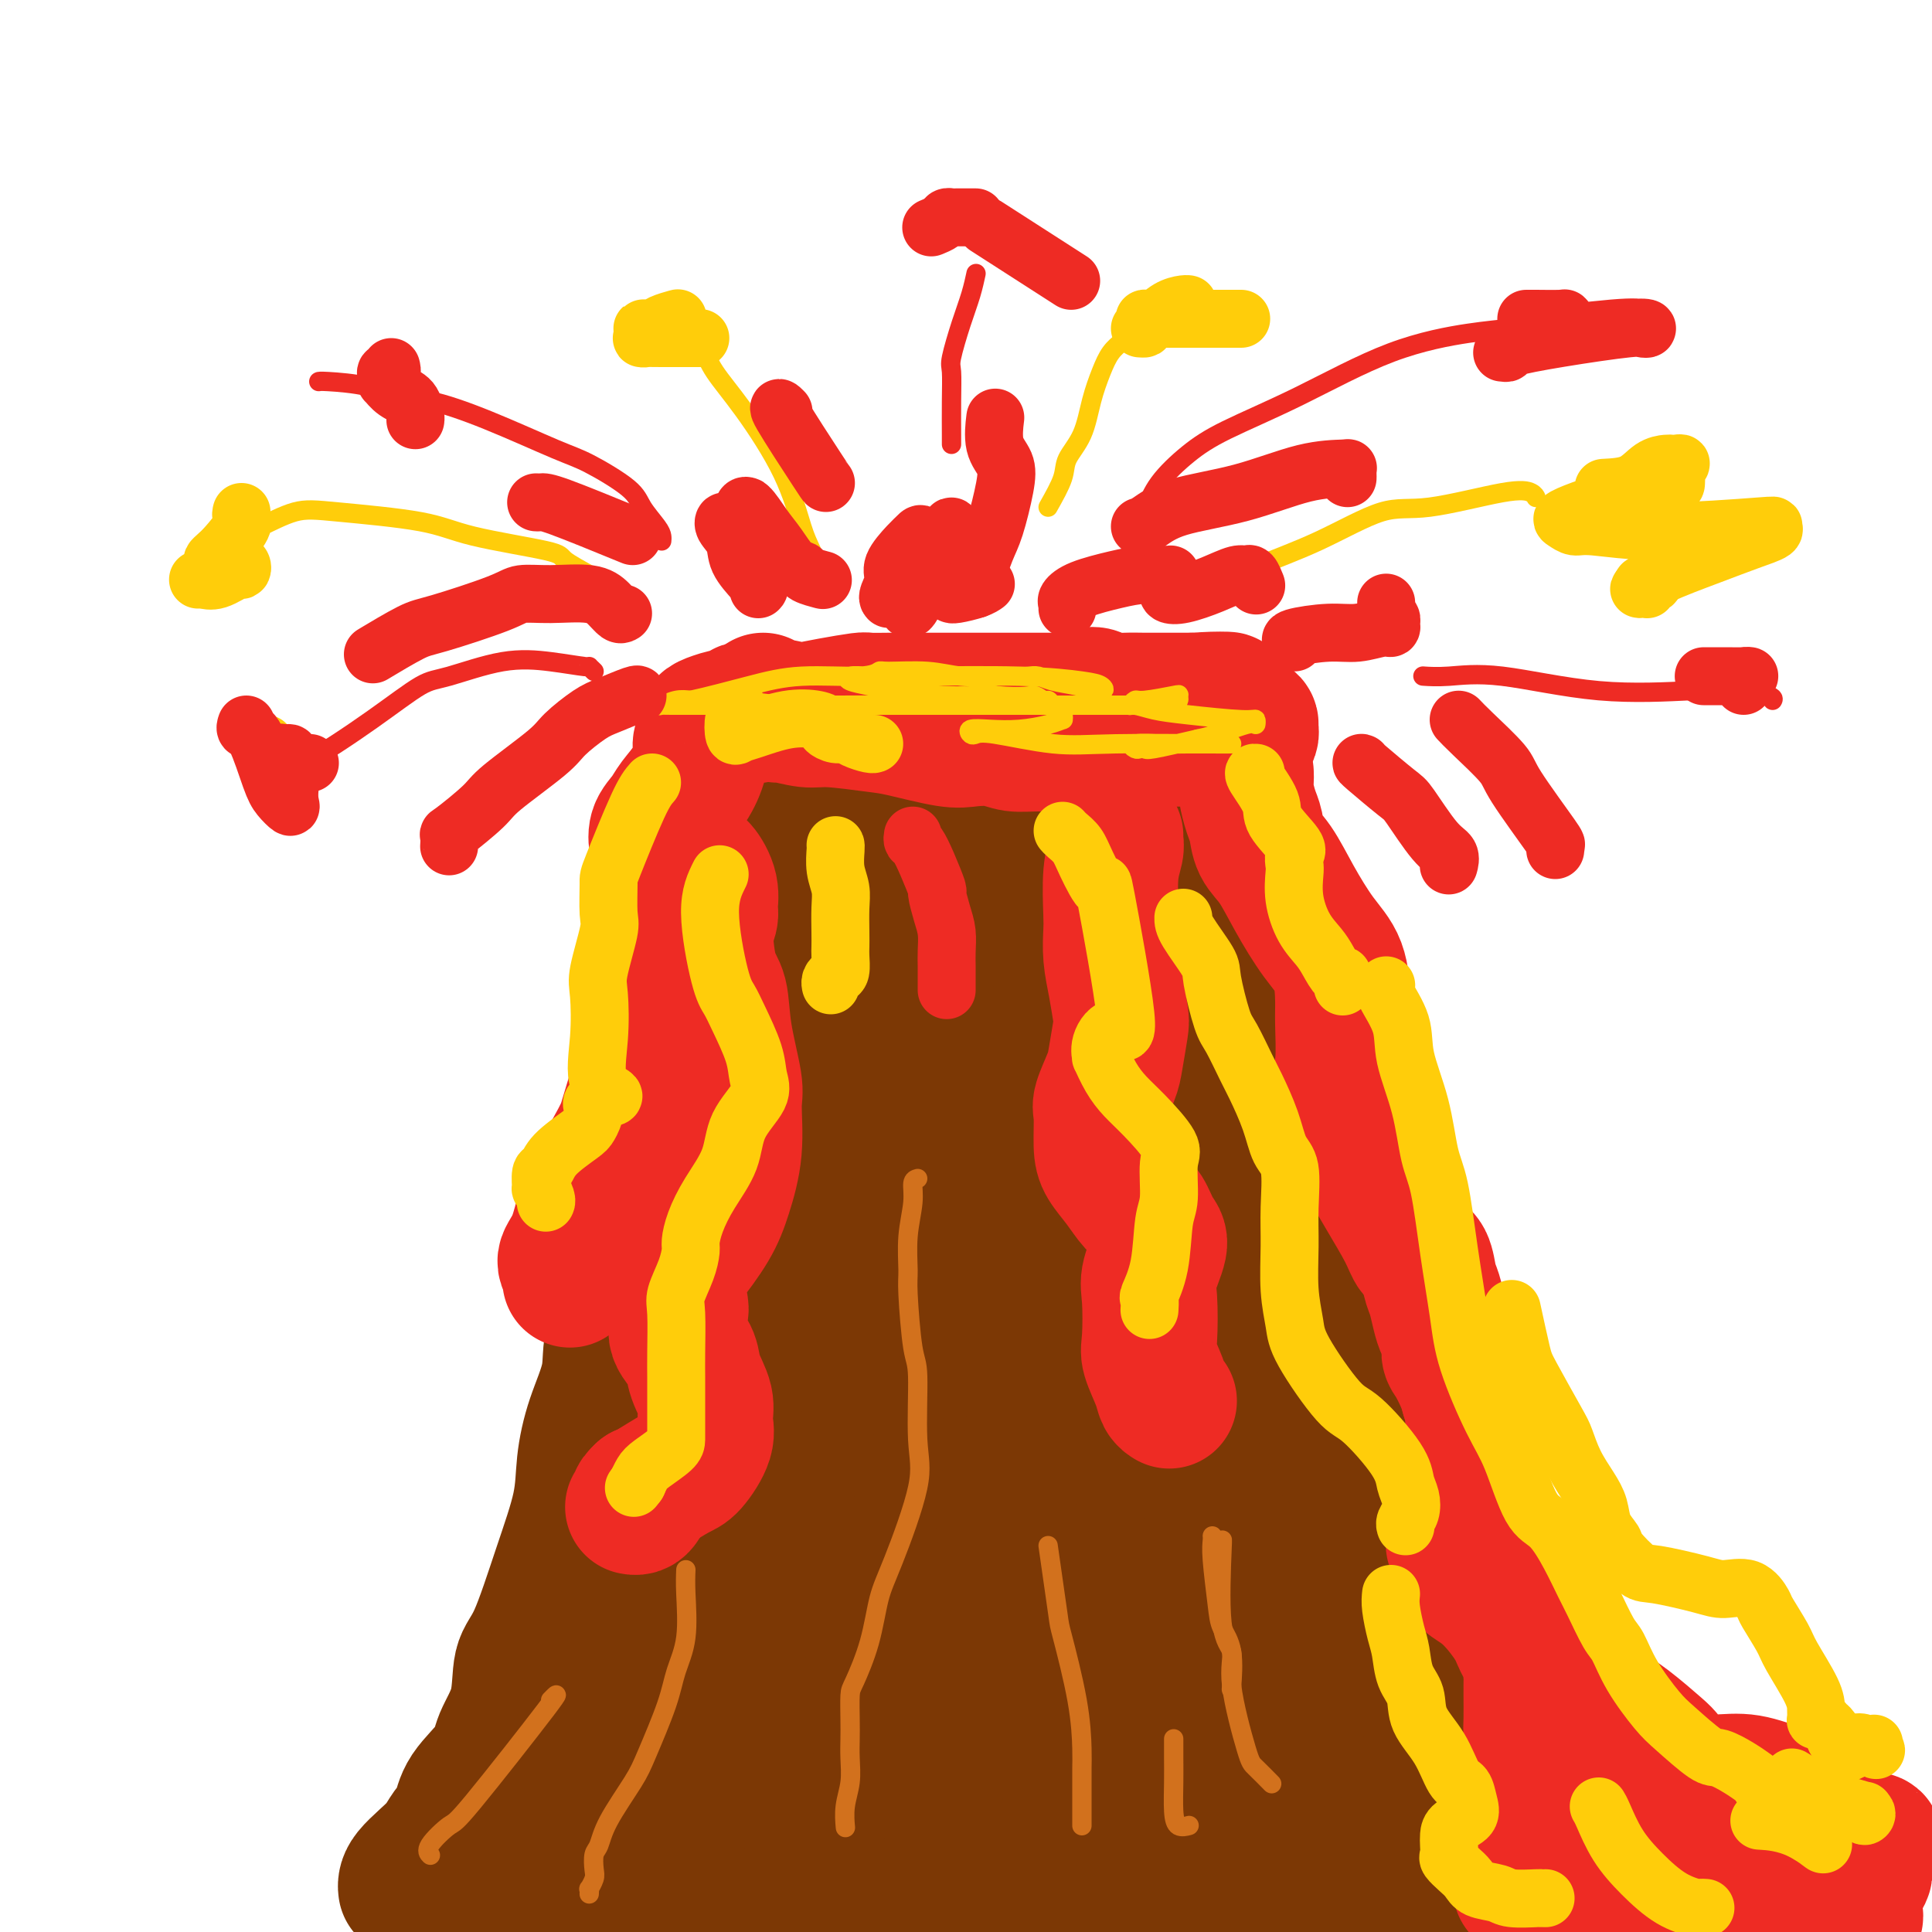 <svg viewBox='0 0 400 400' version='1.1' xmlns='http://www.w3.org/2000/svg' xmlns:xlink='http://www.w3.org/1999/xlink'><g fill='none' stroke='rgb(124,56,5)' stroke-width='28' stroke-linecap='round' stroke-linejoin='round'><path d='M84,391c0.012,0.072 0.023,0.144 0,0c-0.023,-0.144 -0.081,-0.503 0,-1c0.081,-0.497 0.302,-1.132 1,-2c0.698,-0.868 1.875,-1.970 3,-3c1.125,-1.030 2.200,-1.990 3,-3c0.800,-1.010 1.326,-2.070 2,-3c0.674,-0.930 1.498,-1.729 2,-3c0.502,-1.271 0.683,-3.015 2,-5c1.317,-1.985 3.772,-4.210 5,-6c1.228,-1.790 1.230,-3.144 2,-5c0.770,-1.856 2.308,-4.212 3,-7c0.692,-2.788 0.538,-6.006 1,-8c0.462,-1.994 1.540,-2.764 3,-6c1.460,-3.236 3.303,-8.940 5,-14c1.697,-5.060 3.250,-9.477 4,-13c0.750,-3.523 0.698,-6.153 1,-9c0.302,-2.847 0.959,-5.913 2,-9c1.041,-3.087 2.468,-6.197 3,-9c0.532,-2.803 0.169,-5.300 1,-8c0.831,-2.700 2.855,-5.602 4,-8c1.145,-2.398 1.410,-4.291 2,-7c0.590,-2.709 1.506,-6.234 2,-8c0.494,-1.766 0.565,-1.772 1,-4c0.435,-2.228 1.232,-6.677 2,-9c0.768,-2.323 1.505,-2.521 2,-4c0.495,-1.479 0.747,-4.240 1,-7'/><path d='M141,230c5.610,-20.140 2.635,-8.991 2,-6c-0.635,2.991 1.070,-2.178 2,-6c0.930,-3.822 1.084,-6.298 1,-8c-0.084,-1.702 -0.408,-2.631 0,-4c0.408,-1.369 1.547,-3.177 2,-5c0.453,-1.823 0.220,-3.662 0,-5c-0.220,-1.338 -0.426,-2.176 0,-4c0.426,-1.824 1.485,-4.633 2,-6c0.515,-1.367 0.485,-1.293 1,-2c0.515,-0.707 1.574,-2.194 2,-4c0.426,-1.806 0.219,-3.932 0,-5c-0.219,-1.068 -0.451,-1.077 0,-2c0.451,-0.923 1.585,-2.758 2,-4c0.415,-1.242 0.111,-1.891 0,-2c-0.111,-0.109 -0.029,0.321 0,0c0.029,-0.321 0.007,-1.392 0,-2c-0.007,-0.608 0.002,-0.754 0,-1c-0.002,-0.246 -0.015,-0.591 0,-1c0.015,-0.409 0.059,-0.880 0,-1c-0.059,-0.120 -0.222,0.112 0,0c0.222,-0.112 0.829,-0.569 1,-1c0.171,-0.431 -0.094,-0.838 0,-1c0.094,-0.162 0.547,-0.081 1,0'/><path d='M157,160c2.839,-10.591 1.937,-2.067 3,1c1.063,3.067 4.093,0.678 6,0c1.907,-0.678 2.693,0.354 5,1c2.307,0.646 6.136,0.905 8,1c1.864,0.095 1.764,0.025 5,0c3.236,-0.025 9.809,-0.007 13,0c3.191,0.007 2.999,0.002 4,0c1.001,-0.002 3.194,-0.000 6,0c2.806,0.000 6.226,0.000 8,0c1.774,-0.000 1.902,-0.000 3,0c1.098,0.000 3.167,0.000 5,0c1.833,-0.000 3.429,-0.000 4,0c0.571,0.000 0.115,0.000 1,0c0.885,-0.000 3.109,-0.000 4,0c0.891,0.000 0.448,0.000 1,0c0.552,-0.000 2.099,-0.001 3,0c0.901,0.001 1.156,0.003 2,0c0.844,-0.003 2.278,-0.011 3,0c0.722,0.011 0.733,0.041 1,0c0.267,-0.041 0.791,-0.155 1,0c0.209,0.155 0.105,0.577 0,1'/><path d='M243,164c13.300,0.801 3.550,0.802 0,1c-3.550,0.198 -0.899,0.592 0,1c0.899,0.408 0.045,0.830 0,1c-0.045,0.170 0.720,0.087 1,0c0.280,-0.087 0.074,-0.179 0,0c-0.074,0.179 -0.016,0.630 0,1c0.016,0.370 -0.009,0.659 0,1c0.009,0.341 0.054,0.735 0,1c-0.054,0.265 -0.207,0.402 0,1c0.207,0.598 0.772,1.657 1,3c0.228,1.343 0.118,2.970 0,4c-0.118,1.030 -0.242,1.461 0,2c0.242,0.539 0.852,1.184 1,2c0.148,0.816 -0.167,1.802 0,3c0.167,1.198 0.815,2.607 1,4c0.185,1.393 -0.095,2.768 0,4c0.095,1.232 0.564,2.320 1,4c0.436,1.680 0.839,3.953 1,5c0.161,1.047 0.081,0.870 0,2c-0.081,1.130 -0.162,3.567 0,5c0.162,1.433 0.568,1.861 1,3c0.432,1.139 0.889,2.987 1,5c0.111,2.013 -0.124,4.190 0,6c0.124,1.810 0.607,3.253 1,4c0.393,0.747 0.697,0.800 1,2c0.303,1.200 0.607,3.549 1,5c0.393,1.451 0.875,2.006 1,3c0.125,0.994 -0.107,2.427 0,4c0.107,1.573 0.554,3.287 1,5'/><path d='M256,246c1.844,13.212 -0.045,5.240 0,4c0.045,-1.240 2.026,4.250 3,7c0.974,2.750 0.943,2.760 1,4c0.057,1.240 0.202,3.708 1,6c0.798,2.292 2.247,4.406 3,6c0.753,1.594 0.809,2.668 1,4c0.191,1.332 0.519,2.922 1,5c0.481,2.078 1.117,4.645 2,7c0.883,2.355 2.015,4.499 3,7c0.985,2.501 1.825,5.359 2,7c0.175,1.641 -0.315,2.064 0,4c0.315,1.936 1.436,5.386 2,7c0.564,1.614 0.570,1.393 1,3c0.430,1.607 1.285,5.043 2,7c0.715,1.957 1.291,2.436 2,4c0.709,1.564 1.550,4.212 2,6c0.450,1.788 0.508,2.716 1,4c0.492,1.284 1.417,2.924 2,5c0.583,2.076 0.825,4.587 1,6c0.175,1.413 0.284,1.727 1,3c0.716,1.273 2.038,3.505 3,6c0.962,2.495 1.564,5.253 2,7c0.436,1.747 0.707,2.484 1,3c0.293,0.516 0.608,0.811 1,1c0.392,0.189 0.861,0.274 1,1c0.139,0.726 -0.051,2.095 0,3c0.051,0.905 0.344,1.346 1,2c0.656,0.654 1.677,1.522 2,2c0.323,0.478 -0.050,0.565 0,1c0.050,0.435 0.525,1.217 1,2'/><path d='M299,380c2.128,5.398 0.948,3.393 1,3c0.052,-0.393 1.334,0.826 2,2c0.666,1.174 0.714,2.305 1,3c0.286,0.695 0.811,0.955 1,1c0.189,0.045 0.043,-0.126 0,0c-0.043,0.126 0.015,0.550 0,1c-0.015,0.450 -0.105,0.928 0,1c0.105,0.072 0.405,-0.260 1,0c0.595,0.260 1.483,1.114 2,2c0.517,0.886 0.661,1.804 1,2c0.339,0.196 0.872,-0.329 1,0c0.128,0.329 -0.149,1.513 0,2c0.149,0.487 0.725,0.276 1,0c0.275,-0.276 0.250,-0.617 0,-1c-0.250,-0.383 -0.724,-0.806 -3,-2c-2.276,-1.194 -6.352,-3.157 -9,-4c-2.648,-0.843 -3.867,-0.566 -7,-1c-3.133,-0.434 -8.181,-1.581 -11,-2c-2.819,-0.419 -3.411,-0.112 -6,0c-2.589,0.112 -7.177,0.029 -10,0c-2.823,-0.029 -3.883,-0.003 -7,0c-3.117,0.003 -8.292,-0.015 -11,0c-2.708,0.015 -2.950,0.063 -5,0c-2.050,-0.063 -5.907,-0.237 -8,0c-2.093,0.237 -2.420,0.887 -4,1c-1.580,0.113 -4.413,-0.310 -7,0c-2.587,0.310 -4.927,1.353 -7,2c-2.073,0.647 -3.878,0.899 -7,1c-3.122,0.101 -7.561,0.050 -12,0'/><path d='M196,391c-14.152,0.619 -7.532,0.166 -8,0c-0.468,-0.166 -8.023,-0.044 -12,0c-3.977,0.044 -4.376,0.012 -6,0c-1.624,-0.012 -4.475,-0.004 -7,0c-2.525,0.004 -4.725,0.004 -6,0c-1.275,-0.004 -1.625,-0.013 -3,0c-1.375,0.013 -3.774,0.046 -5,0c-1.226,-0.046 -1.280,-0.171 -2,0c-0.720,0.171 -2.108,0.638 -4,1c-1.892,0.362 -4.290,0.619 -6,1c-1.710,0.381 -2.734,0.887 -4,1c-1.266,0.113 -2.775,-0.166 -4,0c-1.225,0.166 -2.168,0.776 -3,1c-0.832,0.224 -1.554,0.060 -2,0c-0.446,-0.060 -0.616,-0.016 -1,0c-0.384,0.016 -0.982,0.004 -2,0c-1.018,-0.004 -2.455,-0.001 -3,0c-0.545,0.001 -0.199,0.000 -1,0c-0.801,-0.000 -2.751,0.000 -5,0c-2.249,-0.000 -4.799,-0.002 -7,0c-2.201,0.002 -4.052,0.007 -5,0c-0.948,-0.007 -0.992,-0.027 -1,0c-0.008,0.027 0.018,0.100 0,0c-0.018,-0.100 -0.082,-0.373 0,-1c0.082,-0.627 0.309,-1.608 1,-3c0.691,-1.392 1.845,-3.196 3,-5'/><path d='M103,386c0.769,-2.032 1.191,-2.612 2,-3c0.809,-0.388 2.004,-0.583 3,-2c0.996,-1.417 1.794,-4.056 3,-6c1.206,-1.944 2.822,-3.192 4,-5c1.178,-1.808 1.920,-4.175 3,-6c1.080,-1.825 2.500,-3.107 3,-5c0.500,-1.893 0.080,-4.398 1,-7c0.920,-2.602 3.179,-5.301 4,-7c0.821,-1.699 0.204,-2.399 1,-5c0.796,-2.601 3.006,-7.104 5,-10c1.994,-2.896 3.774,-4.183 5,-6c1.226,-1.817 1.899,-4.162 3,-8c1.101,-3.838 2.630,-9.168 4,-13c1.370,-3.832 2.582,-6.166 3,-9c0.418,-2.834 0.043,-6.167 1,-12c0.957,-5.833 3.248,-14.165 4,-19c0.752,-4.835 -0.033,-6.172 0,-8c0.033,-1.828 0.884,-4.146 1,-7c0.116,-2.854 -0.504,-6.242 0,-10c0.504,-3.758 2.133,-7.885 3,-10c0.867,-2.115 0.971,-2.217 1,-4c0.029,-1.783 -0.016,-5.247 0,-8c0.016,-2.753 0.095,-4.793 0,-7c-0.095,-2.207 -0.362,-4.579 0,-6c0.362,-1.421 1.354,-1.892 2,-3c0.646,-1.108 0.946,-2.854 1,-4c0.054,-1.146 -0.139,-1.693 0,-3c0.139,-1.307 0.611,-3.373 1,-5c0.389,-1.627 0.694,-2.813 1,-4'/><path d='M162,184c2.316,-17.560 0.607,-6.459 0,-3c-0.607,3.459 -0.112,-0.724 0,-3c0.112,-2.276 -0.159,-2.646 0,-3c0.159,-0.354 0.749,-0.692 1,-1c0.251,-0.308 0.162,-0.587 0,-1c-0.162,-0.413 -0.398,-0.959 0,-1c0.398,-0.041 1.430,0.423 2,1c0.570,0.577 0.677,1.266 2,2c1.323,0.734 3.863,1.514 5,2c1.137,0.486 0.872,0.677 3,1c2.128,0.323 6.649,0.776 9,1c2.351,0.224 2.531,0.218 4,0c1.469,-0.218 4.226,-0.647 6,-1c1.774,-0.353 2.565,-0.631 3,-1c0.435,-0.369 0.512,-0.831 2,-1c1.488,-0.169 4.385,-0.045 7,0c2.615,0.045 4.948,0.012 7,0c2.052,-0.012 3.822,-0.003 5,0c1.178,0.003 1.765,0.001 2,0c0.235,-0.001 0.117,-0.000 0,0'/><path d='M220,176c5.827,-0.498 2.394,-0.242 1,0c-1.394,0.242 -0.748,0.470 0,1c0.748,0.530 1.600,1.361 2,2c0.400,0.639 0.349,1.085 1,2c0.651,0.915 2.006,2.298 3,5c0.994,2.702 1.628,6.722 2,9c0.372,2.278 0.484,2.814 1,4c0.516,1.186 1.437,3.023 2,6c0.563,2.977 0.769,7.092 1,10c0.231,2.908 0.488,4.607 1,8c0.512,3.393 1.279,8.481 2,14c0.721,5.519 1.397,11.470 2,15c0.603,3.530 1.131,4.641 2,11c0.869,6.359 2.077,17.968 3,24c0.923,6.032 1.562,6.486 2,8c0.438,1.514 0.675,4.087 1,8c0.325,3.913 0.740,9.167 1,12c0.260,2.833 0.367,3.244 1,6c0.633,2.756 1.791,7.857 3,12c1.209,4.143 2.468,7.328 3,10c0.532,2.672 0.335,4.831 1,7c0.665,2.169 2.191,4.348 3,6c0.809,1.652 0.902,2.776 1,4c0.098,1.224 0.202,2.549 1,4c0.798,1.451 2.289,3.028 3,4c0.711,0.972 0.641,1.341 1,2c0.359,0.659 1.148,1.610 2,3c0.852,1.390 1.768,3.220 2,4c0.232,0.780 -0.219,0.508 0,1c0.219,0.492 1.110,1.746 2,3'/><path d='M270,381c2.458,4.884 1.104,1.595 1,1c-0.104,-0.595 1.042,1.504 1,2c-0.042,0.496 -1.272,-0.610 -2,-1c-0.728,-0.390 -0.955,-0.065 -2,-1c-1.045,-0.935 -2.909,-3.129 -4,-4c-1.091,-0.871 -1.410,-0.419 -3,-1c-1.590,-0.581 -4.450,-2.196 -6,-3c-1.550,-0.804 -1.791,-0.796 -3,-1c-1.209,-0.204 -3.387,-0.619 -6,-1c-2.613,-0.381 -5.660,-0.728 -8,-1c-2.340,-0.272 -3.971,-0.469 -8,0c-4.029,0.469 -10.454,1.604 -15,2c-4.546,0.396 -7.213,0.054 -12,1c-4.787,0.946 -11.693,3.182 -17,4c-5.307,0.818 -9.015,0.219 -12,0c-2.985,-0.219 -5.248,-0.059 -8,0c-2.752,0.059 -5.995,0.016 -8,0c-2.005,-0.016 -2.774,-0.004 -4,0c-1.226,0.004 -2.911,0.001 -4,0c-1.089,-0.001 -1.582,-0.000 -2,0c-0.418,0.000 -0.761,0.000 -1,0c-0.239,-0.000 -0.373,-0.000 -1,0c-0.627,0.000 -1.746,0.000 -2,0c-0.254,-0.000 0.356,-0.000 0,0c-0.356,0.000 -1.678,0.000 -3,0'/><path d='M141,378c-7.427,0.062 -3.496,0.216 -3,0c0.496,-0.216 -2.445,-0.800 -4,-1c-1.555,-0.200 -1.724,-0.014 -2,0c-0.276,0.014 -0.660,-0.145 -1,-1c-0.340,-0.855 -0.637,-2.407 -1,-3c-0.363,-0.593 -0.793,-0.227 -1,-1c-0.207,-0.773 -0.190,-2.685 0,-4c0.190,-1.315 0.555,-2.035 1,-4c0.445,-1.965 0.972,-5.177 2,-8c1.028,-2.823 2.559,-5.259 4,-8c1.441,-2.741 2.793,-5.789 4,-9c1.207,-3.211 2.269,-6.586 3,-9c0.731,-2.414 1.131,-3.869 2,-7c0.869,-3.131 2.206,-7.940 3,-11c0.794,-3.060 1.045,-4.372 2,-9c0.955,-4.628 2.613,-12.572 4,-19c1.387,-6.428 2.504,-11.339 3,-15c0.496,-3.661 0.370,-6.070 1,-10c0.630,-3.930 2.014,-9.380 3,-13c0.986,-3.620 1.574,-5.411 2,-9c0.426,-3.589 0.692,-8.977 1,-12c0.308,-3.023 0.660,-3.680 1,-6c0.340,-2.320 0.668,-6.301 1,-9c0.332,-2.699 0.667,-4.116 1,-6c0.333,-1.884 0.664,-4.235 1,-7c0.336,-2.765 0.679,-5.942 1,-8c0.321,-2.058 0.622,-2.995 1,-4c0.378,-1.005 0.832,-2.078 1,-3c0.168,-0.922 0.048,-1.692 0,-2c-0.048,-0.308 -0.024,-0.154 0,0'/><path d='M171,180c3.558,-20.511 0.953,-5.788 0,1c-0.953,6.788 -0.253,5.640 0,7c0.253,1.360 0.058,5.226 0,11c-0.058,5.774 0.022,13.455 0,23c-0.022,9.545 -0.146,20.955 0,28c0.146,7.045 0.561,9.725 0,18c-0.561,8.275 -2.097,22.144 -3,30c-0.903,7.856 -1.173,9.700 -2,14c-0.827,4.300 -2.211,11.057 -3,15c-0.789,3.943 -0.982,5.072 -1,7c-0.018,1.928 0.140,4.655 0,7c-0.140,2.345 -0.576,4.308 -1,5c-0.424,0.692 -0.834,0.111 -1,1c-0.166,0.889 -0.087,3.246 0,4c0.087,0.754 0.182,-0.096 0,0c-0.182,0.096 -0.641,1.139 -1,2c-0.359,0.861 -0.618,1.542 -1,2c-0.382,0.458 -0.887,0.695 -1,1c-0.113,0.305 0.166,0.680 0,1c-0.166,0.320 -0.775,0.586 -1,1c-0.225,0.414 -0.064,0.975 0,1c0.064,0.025 0.032,-0.488 0,-1'/><path d='M156,358c-0.849,2.205 0.029,-0.783 1,-4c0.971,-3.217 2.037,-6.663 4,-13c1.963,-6.337 4.825,-15.566 9,-25c4.175,-9.434 9.665,-19.073 12,-25c2.335,-5.927 1.517,-8.141 2,-14c0.483,-5.859 2.268,-15.363 4,-22c1.732,-6.637 3.413,-10.409 4,-16c0.587,-5.591 0.081,-13.003 0,-19c-0.081,-5.997 0.262,-10.580 0,-14c-0.262,-3.420 -1.128,-5.676 -2,-8c-0.872,-2.324 -1.750,-4.717 -2,-6c-0.250,-1.283 0.129,-1.457 0,-2c-0.129,-0.543 -0.767,-1.455 -1,-2c-0.233,-0.545 -0.063,-0.724 0,-1c0.063,-0.276 0.019,-0.651 0,-1c-0.019,-0.349 -0.014,-0.673 0,-1c0.014,-0.327 0.036,-0.657 0,-1c-0.036,-0.343 -0.129,-0.698 0,-1c0.129,-0.302 0.479,-0.551 1,1c0.521,1.551 1.211,4.903 3,12c1.789,7.097 4.676,17.941 6,26c1.324,8.059 1.084,13.333 1,23c-0.084,9.667 -0.011,23.726 0,36c0.011,12.274 -0.038,22.764 0,30c0.038,7.236 0.164,11.217 0,17c-0.164,5.783 -0.618,13.366 -1,18c-0.382,4.634 -0.691,6.317 -1,8'/><path d='M196,354c-0.797,21.775 -2.289,10.212 -3,7c-0.711,-3.212 -0.642,1.925 -1,4c-0.358,2.075 -1.145,1.086 -2,1c-0.855,-0.086 -1.780,0.729 -2,1c-0.220,0.271 0.264,-0.004 0,0c-0.264,0.004 -1.275,0.285 -2,0c-0.725,-0.285 -1.164,-1.136 -2,-3c-0.836,-1.864 -2.067,-4.739 -3,-7c-0.933,-2.261 -1.566,-3.906 -1,-8c0.566,-4.094 2.332,-10.637 4,-16c1.668,-5.363 3.238,-9.546 5,-15c1.762,-5.454 3.715,-12.181 6,-19c2.285,-6.819 4.903,-13.732 6,-19c1.097,-5.268 0.673,-8.890 1,-15c0.327,-6.110 1.405,-14.708 2,-20c0.595,-5.292 0.707,-7.280 1,-12c0.293,-4.720 0.768,-12.173 1,-17c0.232,-4.827 0.221,-7.028 0,-9c-0.221,-1.972 -0.652,-3.715 -1,-5c-0.348,-1.285 -0.613,-2.111 -1,-3c-0.387,-0.889 -0.897,-1.842 -1,-2c-0.103,-0.158 0.202,0.477 0,1c-0.202,0.523 -0.910,0.934 0,4c0.910,3.066 3.437,8.787 5,13c1.563,4.213 2.161,6.918 3,14c0.839,7.082 1.920,18.541 3,30'/><path d='M214,259c1.547,18.244 0.415,33.852 0,42c-0.415,8.148 -0.111,8.834 0,13c0.111,4.166 0.030,11.810 0,17c-0.030,5.190 -0.009,7.925 0,11c0.009,3.075 0.005,6.489 0,9c-0.005,2.511 -0.010,4.120 0,5c0.010,0.880 0.034,1.032 0,1c-0.034,-0.032 -0.128,-0.249 -1,-1c-0.872,-0.751 -2.524,-2.036 -3,-5c-0.476,-2.964 0.224,-7.606 0,-14c-0.224,-6.394 -1.373,-14.539 -2,-20c-0.627,-5.461 -0.732,-8.236 0,-14c0.732,-5.764 2.301,-14.517 4,-22c1.699,-7.483 3.527,-13.697 5,-18c1.473,-4.303 2.591,-6.694 3,-11c0.409,-4.306 0.110,-10.527 0,-14c-0.110,-3.473 -0.029,-4.199 0,-7c0.029,-2.801 0.008,-7.679 0,-10c-0.008,-2.321 -0.002,-2.086 0,-2c0.002,0.086 0.001,0.025 0,0c-0.001,-0.025 -0.000,-0.012 0,0'/><path d='M220,219c0.273,-4.538 0.956,0.617 3,6c2.044,5.383 5.447,10.993 8,19c2.553,8.007 4.254,18.412 5,25c0.746,6.588 0.537,9.358 1,16c0.463,6.642 1.599,17.154 2,23c0.401,5.846 0.069,7.026 0,10c-0.069,2.974 0.125,7.742 0,11c-0.125,3.258 -0.569,5.005 -1,6c-0.431,0.995 -0.847,1.239 -1,2c-0.153,0.761 -0.041,2.039 0,3c0.041,0.961 0.012,1.604 0,2c-0.012,0.396 -0.006,0.545 0,1c0.006,0.455 0.014,1.216 0,2c-0.014,0.784 -0.050,1.593 0,2c0.050,0.407 0.185,0.414 0,-2c-0.185,-2.414 -0.689,-7.249 -1,-11c-0.311,-3.751 -0.430,-6.418 -1,-11c-0.570,-4.582 -1.591,-11.079 -2,-17c-0.409,-5.921 -0.204,-11.264 0,-15c0.204,-3.736 0.408,-5.863 0,-9c-0.408,-3.137 -1.427,-7.282 -2,-10c-0.573,-2.718 -0.700,-4.007 -1,-5c-0.300,-0.993 -0.773,-1.690 -1,-2c-0.227,-0.310 -0.208,-0.231 0,1c0.208,1.231 0.604,3.616 1,6'/><path d='M230,272c0.717,6.262 2.508,19.417 4,27c1.492,7.583 2.683,9.594 4,12c1.317,2.406 2.759,5.206 4,9c1.241,3.794 2.280,8.581 3,11c0.720,2.419 1.121,2.470 2,4c0.879,1.530 2.237,4.537 3,6c0.763,1.463 0.931,1.380 1,2c0.069,0.620 0.040,1.943 0,2c-0.040,0.057 -0.091,-1.151 0,-2c0.091,-0.849 0.326,-1.338 0,-4c-0.326,-2.662 -1.211,-7.497 -2,-12c-0.789,-4.503 -1.483,-8.674 -2,-11c-0.517,-2.326 -0.858,-2.809 -1,-4c-0.142,-1.191 -0.086,-3.091 0,-4c0.086,-0.909 0.202,-0.827 0,-1c-0.202,-0.173 -0.721,-0.602 -1,-1c-0.279,-0.398 -0.318,-0.764 1,1c1.318,1.764 3.994,5.658 6,8c2.006,2.342 3.342,3.133 5,7c1.658,3.867 3.639,10.810 5,15c1.361,4.190 2.103,5.626 3,8c0.897,2.374 1.948,5.687 3,9'/><path d='M268,354c1.640,6.235 0.240,5.822 0,6c-0.240,0.178 0.680,0.946 1,1c0.320,0.054 0.040,-0.605 0,-1c-0.040,-0.395 0.161,-0.524 0,-2c-0.161,-1.476 -0.685,-4.297 -1,-7c-0.315,-2.703 -0.422,-5.287 -1,-8c-0.578,-2.713 -1.627,-5.556 -2,-7c-0.373,-1.444 -0.070,-1.490 0,-2c0.070,-0.510 -0.093,-1.483 0,-1c0.093,0.483 0.441,2.421 1,4c0.559,1.579 1.329,2.797 2,5c0.671,2.203 1.242,5.391 2,8c0.758,2.609 1.703,4.638 2,6c0.297,1.362 -0.053,2.055 0,2c0.053,-0.055 0.509,-0.860 0,-2c-0.509,-1.140 -1.983,-2.615 -3,-5c-1.017,-2.385 -1.578,-5.681 -3,-9c-1.422,-3.319 -3.704,-6.660 -6,-11c-2.296,-4.340 -4.605,-9.679 -7,-15c-2.395,-5.321 -4.876,-10.625 -6,-14c-1.124,-3.375 -0.893,-4.821 -2,-8c-1.107,-3.179 -3.554,-8.089 -6,-13'/><path d='M239,281c-5.944,-13.011 -4.305,-8.039 -5,-9c-0.695,-0.961 -3.726,-7.855 -6,-12c-2.274,-4.145 -3.792,-5.541 -6,-8c-2.208,-2.459 -5.105,-5.980 -7,-8c-1.895,-2.020 -2.788,-2.537 -4,-4c-1.212,-1.463 -2.742,-3.872 -5,-6c-2.258,-2.128 -5.242,-3.975 -7,-6c-1.758,-2.025 -2.290,-4.227 -3,-6c-0.710,-1.773 -1.599,-3.116 -2,-4c-0.401,-0.884 -0.314,-1.310 -1,-3c-0.686,-1.690 -2.144,-4.645 -2,-6c0.144,-1.355 1.888,-1.110 0,-6c-1.888,-4.890 -7.410,-14.917 -10,-20c-2.590,-5.083 -2.247,-5.223 -3,-6c-0.753,-0.777 -2.601,-2.190 -4,-4c-1.399,-1.810 -2.350,-4.017 -3,-5c-0.650,-0.983 -1.001,-0.744 -1,-1c0.001,-0.256 0.354,-1.008 0,-2c-0.354,-0.992 -1.414,-2.224 -2,-3c-0.586,-0.776 -0.697,-1.098 -1,-2c-0.303,-0.902 -0.797,-2.385 -1,-3c-0.203,-0.615 -0.116,-0.361 0,-1c0.116,-0.639 0.262,-2.172 0,-3c-0.262,-0.828 -0.932,-0.951 -1,-1c-0.068,-0.049 0.466,-0.025 1,0'/><path d='M166,152c-0.259,-1.324 0.094,0.367 1,1c0.906,0.633 2.364,0.208 4,0c1.636,-0.208 3.451,-0.200 5,0c1.549,0.200 2.832,0.591 4,1c1.168,0.409 2.220,0.835 3,1c0.780,0.165 1.286,0.069 2,0c0.714,-0.069 1.635,-0.109 3,0c1.365,0.109 3.176,0.369 5,1c1.824,0.631 3.663,1.633 5,2c1.337,0.367 2.172,0.098 4,0c1.828,-0.098 4.648,-0.026 7,0c2.352,0.026 4.236,0.007 5,0c0.764,-0.007 0.408,-0.002 1,0c0.592,0.002 2.134,0.001 3,0c0.866,-0.001 1.058,-0.000 1,0c-0.058,0.000 -0.367,0.000 1,0c1.367,-0.000 4.409,-0.000 6,0c1.591,0.000 1.732,0.000 3,0c1.268,-0.000 3.662,-0.000 5,0c1.338,0.000 1.619,0.000 2,0c0.381,-0.000 0.862,-0.000 1,0c0.138,0.000 -0.066,0.000 0,0c0.066,-0.000 0.402,-0.000 1,0c0.598,0.000 1.456,0.000 2,0c0.544,-0.000 0.772,-0.000 1,0'/><path d='M241,158c6.831,0.388 2.409,1.358 1,2c-1.409,0.642 0.196,0.957 1,1c0.804,0.043 0.807,-0.185 1,0c0.193,0.185 0.576,0.782 1,1c0.424,0.218 0.888,0.058 1,0c0.112,-0.058 -0.128,-0.015 0,0c0.128,0.015 0.626,0.002 1,0c0.374,-0.002 0.626,0.006 1,0c0.374,-0.006 0.871,-0.028 1,0c0.129,0.028 -0.109,0.104 0,0c0.109,-0.104 0.565,-0.389 1,0c0.435,0.389 0.848,1.451 1,2c0.152,0.549 0.043,0.585 0,1c-0.043,0.415 -0.022,1.207 0,2'/><path d='M251,167c1.503,1.773 0.262,1.705 0,2c-0.262,0.295 0.455,0.953 1,2c0.545,1.047 0.916,2.485 1,4c0.084,1.515 -0.121,3.108 0,4c0.121,0.892 0.568,1.081 1,2c0.432,0.919 0.851,2.566 1,4c0.149,1.434 0.030,2.656 0,4c-0.030,1.344 0.029,2.810 0,4c-0.029,1.190 -0.145,2.105 0,3c0.145,0.895 0.550,1.771 1,3c0.450,1.229 0.945,2.810 1,4c0.055,1.190 -0.331,1.988 0,3c0.331,1.012 1.380,2.237 2,3c0.620,0.763 0.810,1.065 1,2c0.190,0.935 0.380,2.503 1,4c0.620,1.497 1.672,2.923 2,4c0.328,1.077 -0.067,1.806 0,3c0.067,1.194 0.596,2.853 1,4c0.404,1.147 0.685,1.782 1,3c0.315,1.218 0.666,3.020 1,5c0.334,1.980 0.653,4.140 1,5c0.347,0.860 0.723,0.421 1,3c0.277,2.579 0.453,8.176 1,12c0.547,3.824 1.463,5.877 2,8c0.537,2.123 0.694,4.318 1,6c0.306,1.682 0.763,2.853 1,5c0.237,2.147 0.256,5.270 1,8c0.744,2.730 2.213,5.066 3,7c0.787,1.934 0.894,3.467 1,5'/><path d='M278,293c4.234,20.463 1.319,8.622 1,6c-0.319,-2.622 1.957,3.976 3,7c1.043,3.024 0.853,2.475 1,3c0.147,0.525 0.630,2.124 1,3c0.370,0.876 0.628,1.028 1,2c0.372,0.972 0.859,2.765 1,4c0.141,1.235 -0.064,1.913 0,3c0.064,1.087 0.398,2.582 1,4c0.602,1.418 1.471,2.758 2,4c0.529,1.242 0.719,2.385 1,4c0.281,1.615 0.653,3.702 1,5c0.347,1.298 0.669,1.806 1,3c0.331,1.194 0.672,3.074 1,4c0.328,0.926 0.645,0.898 1,2c0.355,1.102 0.749,3.334 1,5c0.251,1.666 0.358,2.765 1,4c0.642,1.235 1.817,2.606 3,4c1.183,1.394 2.374,2.811 3,4c0.626,1.189 0.689,2.150 1,3c0.311,0.850 0.871,1.590 1,2c0.129,0.410 -0.172,0.490 0,1c0.172,0.510 0.815,1.450 1,2c0.185,0.550 -0.090,0.711 0,1c0.090,0.289 0.545,0.706 1,1c0.455,0.294 0.909,0.464 1,1c0.091,0.536 -0.183,1.439 0,2c0.183,0.561 0.822,0.779 1,1c0.178,0.221 -0.106,0.444 0,1c0.106,0.556 0.602,1.445 1,2c0.398,0.555 0.699,0.778 1,1'/><path d='M310,382c2.123,4.145 0.429,1.506 0,1c-0.429,-0.506 0.407,1.121 1,2c0.593,0.879 0.944,1.009 1,1c0.056,-0.009 -0.182,-0.157 0,0c0.182,0.157 0.785,0.621 1,1c0.215,0.379 0.043,0.675 0,1c-0.043,0.325 0.045,0.678 0,1c-0.045,0.322 -0.222,0.612 0,1c0.222,0.388 0.844,0.875 1,1c0.156,0.125 -0.154,-0.111 0,0c0.154,0.111 0.772,0.568 1,1c0.228,0.432 0.065,0.838 0,1c-0.065,0.162 -0.033,0.081 0,0'/></g>
<g fill='none' stroke='rgb(238,43,36)' stroke-width='28' stroke-linecap='round' stroke-linejoin='round'><path d='M158,145c0.452,0.451 0.905,0.903 1,1c0.095,0.097 -0.167,-0.160 1,0c1.167,0.160 3.763,0.736 5,1c1.237,0.264 1.116,0.214 2,0c0.884,-0.214 2.775,-0.593 5,-1c2.225,-0.407 4.786,-0.841 6,-1c1.214,-0.159 1.081,-0.043 2,0c0.919,0.043 2.889,0.011 4,0c1.111,-0.011 1.361,-0.003 2,0c0.639,0.003 1.665,0.001 4,0c2.335,-0.001 5.979,-0.000 9,0c3.021,0.000 5.419,-0.000 8,0c2.581,0.000 5.346,0.001 7,0c1.654,-0.001 2.196,-0.004 3,0c0.804,0.004 1.869,0.014 3,0c1.131,-0.014 2.327,-0.053 3,0c0.673,0.053 0.824,0.196 1,0c0.176,-0.196 0.379,-0.732 1,-1c0.621,-0.268 1.660,-0.268 2,0c0.340,0.268 -0.020,0.804 1,1c1.020,0.196 3.421,0.053 5,0c1.579,-0.053 2.335,-0.014 4,0c1.665,0.014 4.240,0.004 6,0c1.760,-0.004 2.705,-0.001 3,0c0.295,0.001 -0.058,0.000 0,0c0.058,-0.000 0.529,-0.000 1,0'/><path d='M247,145c13.845,-0.129 3.959,-0.452 1,0c-2.959,0.452 1.011,1.679 3,2c1.989,0.321 1.998,-0.265 3,0c1.002,0.265 2.998,1.381 4,2c1.002,0.619 1.009,0.740 1,1c-0.009,0.260 -0.033,0.658 0,1c0.033,0.342 0.123,0.628 0,1c-0.123,0.372 -0.459,0.832 -1,1c-0.541,0.168 -1.286,0.045 -2,0c-0.714,-0.045 -1.398,-0.012 -3,0c-1.602,0.012 -4.124,0.002 -6,0c-1.876,-0.002 -3.108,0.003 -5,0c-1.892,-0.003 -4.445,-0.015 -6,0c-1.555,0.015 -2.114,0.058 -4,0c-1.886,-0.058 -5.101,-0.215 -7,0c-1.899,0.215 -2.483,0.803 -4,1c-1.517,0.197 -3.969,0.002 -6,0c-2.031,-0.002 -3.642,0.189 -5,0c-1.358,-0.189 -2.462,-0.757 -4,-1c-1.538,-0.243 -3.510,-0.160 -5,0c-1.490,0.160 -2.497,0.398 -5,0c-2.503,-0.398 -6.503,-1.431 -9,-2c-2.497,-0.569 -3.492,-0.673 -6,-1c-2.508,-0.327 -6.528,-0.876 -9,-1c-2.472,-0.124 -3.398,0.177 -5,0c-1.602,-0.177 -3.882,-0.832 -5,-1c-1.118,-0.168 -1.073,0.151 -1,0c0.073,-0.151 0.173,-0.771 0,-1c-0.173,-0.229 -0.621,-0.065 -1,0c-0.379,0.065 -0.690,0.033 -1,0'/><path d='M159,147c-8.460,-0.844 -4.109,0.548 -3,1c1.109,0.452 -1.022,-0.034 -3,0c-1.978,0.034 -3.802,0.589 -5,1c-1.198,0.411 -1.770,0.678 -2,1c-0.230,0.322 -0.119,0.701 0,1c0.119,0.299 0.246,0.520 0,1c-0.246,0.480 -0.866,1.220 -1,2c-0.134,0.780 0.219,1.601 0,3c-0.219,1.399 -1.011,3.377 -2,5c-0.989,1.623 -2.174,2.892 -3,4c-0.826,1.108 -1.293,2.054 -2,3c-0.707,0.946 -1.654,1.893 -2,3c-0.346,1.107 -0.093,2.376 0,3c0.093,0.624 0.024,0.605 0,1c-0.024,0.395 -0.003,1.205 0,2c0.003,0.795 -0.014,1.577 0,2c0.014,0.423 0.057,0.488 0,1c-0.057,0.512 -0.214,1.471 0,3c0.214,1.529 0.799,3.628 1,5c0.201,1.372 0.017,2.017 0,3c-0.017,0.983 0.134,2.305 0,4c-0.134,1.695 -0.551,3.764 -1,6c-0.449,2.236 -0.929,4.641 -1,6c-0.071,1.359 0.265,1.674 0,3c-0.265,1.326 -1.133,3.663 -2,6'/><path d='M133,217c-0.737,4.455 -0.578,5.094 -1,7c-0.422,1.906 -1.425,5.080 -2,7c-0.575,1.920 -0.723,2.587 -2,5c-1.277,2.413 -3.683,6.573 -5,9c-1.317,2.427 -1.544,3.122 -2,5c-0.456,1.878 -1.141,4.938 -2,7c-0.859,2.062 -1.890,3.126 -2,4c-0.110,0.874 0.703,1.560 1,2c0.297,0.440 0.078,0.636 0,1c-0.078,0.364 -0.013,0.896 0,1c0.013,0.104 -0.024,-0.220 0,-1c0.024,-0.780 0.111,-2.016 1,-4c0.889,-1.984 2.580,-4.715 4,-7c1.420,-2.285 2.569,-4.123 4,-7c1.431,-2.877 3.143,-6.793 4,-10c0.857,-3.207 0.859,-5.706 1,-8c0.141,-2.294 0.422,-4.383 1,-7c0.578,-2.617 1.455,-5.763 2,-8c0.545,-2.237 0.758,-3.567 2,-6c1.242,-2.433 3.511,-5.969 5,-8c1.489,-2.031 2.196,-2.555 3,-4c0.804,-1.445 1.704,-3.810 2,-5c0.296,-1.190 -0.014,-1.206 0,-2c0.014,-0.794 0.350,-2.368 0,-4c-0.350,-1.632 -1.386,-3.324 -2,-4c-0.614,-0.676 -0.807,-0.338 -1,0'/><path d='M144,180c-0.405,-1.536 0.081,-0.375 0,0c-0.081,0.375 -0.730,-0.036 -1,0c-0.270,0.036 -0.162,0.520 0,1c0.162,0.480 0.376,0.958 1,2c0.624,1.042 1.657,2.650 2,4c0.343,1.350 -0.006,2.441 0,5c0.006,2.559 0.365,6.585 1,9c0.635,2.415 1.545,3.220 2,5c0.455,1.780 0.456,4.537 1,8c0.544,3.463 1.631,7.634 2,10c0.369,2.366 0.019,2.927 0,5c-0.019,2.073 0.291,5.657 0,9c-0.291,3.343 -1.183,6.445 -2,9c-0.817,2.555 -1.557,4.564 -3,7c-1.443,2.436 -3.588,5.300 -5,7c-1.412,1.700 -2.092,2.237 -2,4c0.092,1.763 0.955,4.751 1,6c0.045,1.249 -0.727,0.760 -1,1c-0.273,0.240 -0.047,1.210 0,2c0.047,0.790 -0.085,1.400 0,2c0.085,0.600 0.386,1.188 1,2c0.614,0.812 1.540,1.846 2,3c0.460,1.154 0.453,2.428 1,4c0.547,1.572 1.646,3.441 2,5c0.354,1.559 -0.038,2.806 0,4c0.038,1.194 0.505,2.334 0,4c-0.505,1.666 -1.981,3.859 -3,5c-1.019,1.141 -1.582,1.230 -3,2c-1.418,0.770 -3.691,2.220 -5,3c-1.309,0.780 -1.655,0.890 -2,1'/><path d='M133,309c-2.023,1.884 -0.581,1.093 0,1c0.581,-0.093 0.299,0.511 0,1c-0.299,0.489 -0.616,0.863 -1,1c-0.384,0.137 -0.834,0.037 -1,0c-0.166,-0.037 -0.047,-0.011 0,0c0.047,0.011 0.024,0.005 0,0'/><path d='M231,173c-0.030,0.289 -0.060,0.579 0,1c0.060,0.421 0.212,0.975 0,2c-0.212,1.025 -0.786,2.523 -1,5c-0.214,2.477 -0.068,5.935 0,8c0.068,2.065 0.058,2.738 0,4c-0.058,1.262 -0.162,3.115 0,5c0.162,1.885 0.592,3.804 1,6c0.408,2.196 0.795,4.668 1,6c0.205,1.332 0.227,1.522 0,3c-0.227,1.478 -0.702,4.244 -1,6c-0.298,1.756 -0.418,2.503 -1,4c-0.582,1.497 -1.625,3.743 -2,5c-0.375,1.257 -0.080,1.524 0,3c0.080,1.476 -0.053,4.161 0,6c0.053,1.839 0.293,2.832 1,4c0.707,1.168 1.880,2.511 3,4c1.120,1.489 2.188,3.122 3,4c0.812,0.878 1.370,0.999 2,2c0.630,1.001 1.332,2.880 2,4c0.668,1.120 1.301,1.480 1,3c-0.301,1.520 -1.538,4.199 -2,6c-0.462,1.801 -0.149,2.724 0,5c0.149,2.276 0.135,5.906 0,8c-0.135,2.094 -0.390,2.652 0,4c0.390,1.348 1.425,3.485 2,5c0.575,1.515 0.690,2.406 1,3c0.310,0.594 0.814,0.891 1,1c0.186,0.109 0.053,0.031 0,0c-0.053,-0.031 -0.027,-0.016 0,0'/><path d='M258,160c0.023,0.723 0.046,1.446 0,2c-0.046,0.554 -0.162,0.939 0,2c0.162,1.061 0.601,2.797 1,4c0.399,1.203 0.759,1.871 1,3c0.241,1.129 0.362,2.718 1,4c0.638,1.282 1.793,2.258 3,4c1.207,1.742 2.467,4.251 4,7c1.533,2.749 3.340,5.739 5,8c1.660,2.261 3.173,3.792 4,6c0.827,2.208 0.968,5.093 1,7c0.032,1.907 -0.045,2.836 0,5c0.045,2.164 0.211,5.563 0,8c-0.211,2.437 -0.799,3.913 -1,5c-0.201,1.087 -0.017,1.785 0,3c0.017,1.215 -0.135,2.947 0,4c0.135,1.053 0.558,1.425 1,2c0.442,0.575 0.905,1.351 2,3c1.095,1.649 2.822,4.169 4,6c1.178,1.831 1.807,2.973 3,5c1.193,2.027 2.950,4.940 4,7c1.050,2.060 1.395,3.268 2,4c0.605,0.732 1.471,0.987 2,2c0.529,1.013 0.720,2.784 1,4c0.280,1.216 0.649,1.877 1,3c0.351,1.123 0.685,2.708 1,4c0.315,1.292 0.613,2.292 1,3c0.387,0.708 0.863,1.123 1,2c0.137,0.877 -0.066,2.214 0,3c0.066,0.786 0.403,1.019 1,2c0.597,0.981 1.456,2.709 2,4c0.544,1.291 0.772,2.146 1,3'/><path d='M304,289c1.619,5.092 1.165,3.822 1,4c-0.165,0.178 -0.041,1.805 0,3c0.041,1.195 -0.000,1.958 0,3c0.000,1.042 0.041,2.364 0,4c-0.041,1.636 -0.166,3.585 0,5c0.166,1.415 0.622,2.296 1,4c0.378,1.704 0.679,4.230 1,6c0.321,1.770 0.663,2.782 1,4c0.337,1.218 0.668,2.640 1,4c0.332,1.360 0.665,2.657 1,3c0.335,0.343 0.673,-0.267 1,0c0.327,0.267 0.645,1.412 1,2c0.355,0.588 0.748,0.618 1,1c0.252,0.382 0.364,1.114 1,2c0.636,0.886 1.795,1.925 3,4c1.205,2.075 2.454,5.184 5,8c2.546,2.816 6.389,5.338 9,7c2.611,1.662 3.991,2.463 6,4c2.009,1.537 4.649,3.809 6,5c1.351,1.191 1.414,1.300 2,2c0.586,0.700 1.695,1.992 2,3c0.305,1.008 -0.192,1.732 0,2c0.192,0.268 1.075,0.078 1,0c-0.075,-0.078 -1.106,-0.046 0,0c1.106,0.046 4.349,0.106 7,0c2.651,-0.106 4.711,-0.379 7,0c2.289,0.379 4.809,1.410 7,2c2.191,0.590 4.055,0.740 5,1c0.945,0.260 0.973,0.630 1,1'/><path d='M375,373c4.507,0.958 1.774,0.352 1,0c-0.774,-0.352 0.412,-0.451 1,0c0.588,0.451 0.580,1.452 1,2c0.420,0.548 1.269,0.643 2,1c0.731,0.357 1.344,0.975 2,2c0.656,1.025 1.354,2.456 2,3c0.646,0.544 1.241,0.202 2,0c0.759,-0.202 1.683,-0.263 2,0c0.317,0.263 0.029,0.849 0,1c-0.029,0.151 0.203,-0.132 0,0c-0.203,0.132 -0.839,0.679 -1,1c-0.161,0.321 0.154,0.415 0,1c-0.154,0.585 -0.776,1.662 -1,2c-0.224,0.338 -0.050,-0.063 0,0c0.050,0.063 -0.025,0.590 0,1c0.025,0.410 0.148,0.702 0,1c-0.148,0.298 -0.568,0.602 -2,1c-1.432,0.398 -3.876,0.891 -6,1c-2.124,0.109 -3.928,-0.167 -6,0c-2.072,0.167 -4.411,0.777 -6,1c-1.589,0.223 -2.428,0.060 -3,0c-0.572,-0.060 -0.878,-0.017 -1,0c-0.122,0.017 -0.061,0.009 0,0'/><path d='M362,391c-4.465,0.651 -3.627,0.280 -4,0c-0.373,-0.280 -1.956,-0.467 -4,-1c-2.044,-0.533 -4.548,-1.412 -6,-2c-1.452,-0.588 -1.852,-0.886 -3,-1c-1.148,-0.114 -3.043,-0.043 -4,0c-0.957,0.043 -0.976,0.059 -1,0c-0.024,-0.059 -0.052,-0.193 0,0c0.052,0.193 0.183,0.713 0,1c-0.183,0.287 -0.679,0.340 -1,0c-0.321,-0.340 -0.465,-1.075 -1,-2c-0.535,-0.925 -1.459,-2.042 -2,-3c-0.541,-0.958 -0.697,-1.758 -2,-3c-1.303,-1.242 -3.753,-2.925 -5,-4c-1.247,-1.075 -1.291,-1.541 -2,-2c-0.709,-0.459 -2.083,-0.910 -3,-1c-0.917,-0.090 -1.377,0.180 -2,0c-0.623,-0.180 -1.411,-0.809 -2,-1c-0.589,-0.191 -0.981,0.057 -1,0c-0.019,-0.057 0.335,-0.417 0,-1c-0.335,-0.583 -1.359,-1.388 -2,-2c-0.641,-0.612 -0.897,-1.032 -1,-1c-0.103,0.032 -0.051,0.516 0,1'/><path d='M316,369c-1.755,-0.255 -0.643,1.606 0,4c0.643,2.394 0.817,5.320 1,7c0.183,1.680 0.374,2.113 1,3c0.626,0.887 1.685,2.227 2,3c0.315,0.773 -0.114,0.978 0,1c0.114,0.022 0.771,-0.138 1,0c0.229,0.138 0.031,0.573 0,1c-0.031,0.427 0.107,0.844 0,1c-0.107,0.156 -0.459,0.050 -1,0c-0.541,-0.050 -1.271,-0.043 -2,0c-0.729,0.043 -1.456,0.122 -2,0c-0.544,-0.122 -0.903,-0.446 -1,0c-0.097,0.446 0.070,1.663 0,2c-0.070,0.337 -0.375,-0.207 0,0c0.375,0.207 1.431,1.166 2,2c0.569,0.834 0.652,1.544 2,2c1.348,0.456 3.963,0.658 6,1c2.037,0.342 3.497,0.824 6,1c2.503,0.176 6.048,0.047 8,0c1.952,-0.047 2.309,-0.013 3,0c0.691,0.013 1.716,0.003 2,0c0.284,-0.003 -0.172,-0.001 0,0c0.172,0.001 0.974,0.000 2,0c1.026,-0.000 2.276,-0.000 3,0c0.724,0.000 0.921,0.000 2,0c1.079,-0.000 3.039,-0.000 5,0'/><path d='M356,397c7.307,0.310 7.076,0.084 8,0c0.924,-0.084 3.004,-0.025 5,0c1.996,0.025 3.908,0.017 6,0c2.092,-0.017 4.364,-0.041 6,0c1.636,0.041 2.634,0.148 3,0c0.366,-0.148 0.098,-0.550 0,-1c-0.098,-0.450 -0.027,-0.948 0,-1c0.027,-0.052 0.010,0.340 0,0c-0.010,-0.340 -0.012,-1.413 0,-2c0.012,-0.587 0.036,-0.689 0,-1c-0.036,-0.311 -0.134,-0.833 0,-1c0.134,-0.167 0.500,0.019 0,0c-0.500,-0.019 -1.867,-0.242 -3,-1c-1.133,-0.758 -2.034,-2.049 -6,-3c-3.966,-0.951 -10.998,-1.560 -15,-2c-4.002,-0.440 -4.973,-0.709 -7,-1c-2.027,-0.291 -5.110,-0.604 -7,-1c-1.890,-0.396 -2.586,-0.876 -3,-1c-0.414,-0.124 -0.547,0.107 -1,0c-0.453,-0.107 -1.227,-0.554 -2,-1'/><path d='M340,381c-5.736,-1.395 -2.577,-1.881 -2,-2c0.577,-0.119 -1.428,0.129 -3,-1c-1.572,-1.129 -2.712,-3.636 -4,-5c-1.288,-1.364 -2.723,-1.585 -4,-2c-1.277,-0.415 -2.395,-1.025 -3,-2c-0.605,-0.975 -0.697,-2.317 -1,-3c-0.303,-0.683 -0.816,-0.708 -1,-1c-0.184,-0.292 -0.037,-0.852 0,-1c0.037,-0.148 -0.035,0.115 0,0c0.035,-0.115 0.177,-0.607 0,-1c-0.177,-0.393 -0.674,-0.686 -1,-1c-0.326,-0.314 -0.480,-0.648 -1,-1c-0.520,-0.352 -1.407,-0.723 -2,-1c-0.593,-0.277 -0.891,-0.459 -1,-1c-0.109,-0.541 -0.030,-1.440 0,-3c0.030,-1.560 0.010,-3.781 0,-5c-0.010,-1.219 -0.009,-1.435 0,-2c0.009,-0.565 0.027,-1.478 0,-2c-0.027,-0.522 -0.099,-0.654 0,-1c0.099,-0.346 0.368,-0.908 0,-2c-0.368,-1.092 -1.375,-2.714 -2,-4c-0.625,-1.286 -0.869,-2.234 -2,-4c-1.131,-1.766 -3.150,-4.348 -5,-6c-1.850,-1.652 -3.533,-2.374 -4,-3c-0.467,-0.626 0.281,-1.156 0,-2c-0.281,-0.844 -1.592,-2.002 -2,-3c-0.408,-0.998 0.086,-1.834 0,-2c-0.086,-0.166 -0.754,0.340 -1,0c-0.246,-0.340 -0.070,-1.526 0,-2c0.070,-0.474 0.035,-0.237 0,0'/></g>
<g fill='none' stroke='rgb(238,43,36)' stroke-width='12' stroke-linecap='round' stroke-linejoin='round'><path d='M189,173c-0.069,0.390 -0.138,0.781 0,1c0.138,0.219 0.485,0.267 1,1c0.515,0.733 1.200,2.152 2,4c0.800,1.848 1.717,4.126 2,5c0.283,0.874 -0.068,0.345 0,1c0.068,0.655 0.554,2.493 1,4c0.446,1.507 0.852,2.684 1,4c0.148,1.316 0.040,2.773 0,4c-0.040,1.227 -0.011,2.224 0,3c0.011,0.776 0.003,1.332 0,2c-0.003,0.668 -0.001,1.449 0,2c0.001,0.551 0.000,0.872 0,1c-0.000,0.128 -0.000,0.064 0,0'/></g>
<g fill='none' stroke='rgb(238,43,36)' stroke-width='4' stroke-linecap='round' stroke-linejoin='round'><path d='M137,112c0.032,-0.295 0.063,-0.590 0,-1c-0.063,-0.410 -0.221,-0.936 -1,-2c-0.779,-1.064 -2.181,-2.668 -3,-4c-0.819,-1.332 -1.056,-2.392 -3,-4c-1.944,-1.608 -5.593,-3.764 -8,-5c-2.407,-1.236 -3.570,-1.553 -7,-3c-3.430,-1.447 -9.125,-4.024 -14,-6c-4.875,-1.976 -8.928,-3.353 -12,-4c-3.072,-0.647 -5.163,-0.566 -7,-1c-1.837,-0.434 -3.420,-1.384 -6,-2c-2.580,-0.616 -6.156,-0.896 -8,-1c-1.844,-0.104 -1.955,-0.030 -2,0c-0.045,0.030 -0.022,0.015 0,0'/><path d='M197,92c0.003,-0.223 0.007,-0.445 0,-2c-0.007,-1.555 -0.023,-4.442 0,-7c0.023,-2.558 0.087,-4.788 0,-6c-0.087,-1.212 -0.324,-1.408 0,-3c0.324,-1.592 1.211,-4.581 2,-7c0.789,-2.419 1.482,-4.267 2,-6c0.518,-1.733 0.862,-3.352 1,-4c0.138,-0.648 0.069,-0.324 0,0'/><path d='M237,106c0.742,-1.969 1.485,-3.937 3,-6c1.515,-2.063 3.804,-4.220 6,-6c2.196,-1.780 4.301,-3.184 8,-5c3.699,-1.816 8.992,-4.046 15,-7c6.008,-2.954 12.731,-6.634 19,-9c6.269,-2.366 12.082,-3.418 16,-4c3.918,-0.582 5.939,-0.695 8,-1c2.061,-0.305 4.160,-0.801 5,-1c0.840,-0.199 0.420,-0.099 0,0'/><path d='M295,140c-0.358,-0.024 -0.716,-0.049 0,0c0.716,0.049 2.505,0.170 5,0c2.495,-0.170 5.695,-0.631 11,0c5.305,0.631 12.714,2.355 20,3c7.286,0.645 14.450,0.212 19,0c4.550,-0.212 6.488,-0.201 9,0c2.512,0.201 5.599,0.593 7,1c1.401,0.407 1.114,0.831 1,1c-0.114,0.169 -0.057,0.085 0,0'/><path d='M123,139c-0.462,-0.447 -0.924,-0.894 -1,-1c-0.076,-0.106 0.234,0.128 -1,0c-1.234,-0.128 -4.012,-0.619 -7,-1c-2.988,-0.381 -6.185,-0.652 -10,0c-3.815,0.652 -8.249,2.227 -11,3c-2.751,0.773 -3.820,0.743 -6,2c-2.180,1.257 -5.471,3.801 -10,7c-4.529,3.199 -10.296,7.054 -14,9c-3.704,1.946 -5.344,1.985 -6,2c-0.656,0.015 -0.328,0.008 0,0'/></g>
<g fill='none' stroke='rgb(255,205,10)' stroke-width='4' stroke-linecap='round' stroke-linejoin='round'><path d='M125,121c-0.716,-0.547 -1.433,-1.095 -3,-2c-1.567,-0.905 -3.986,-2.169 -5,-3c-1.014,-0.831 -0.624,-1.231 -4,-2c-3.376,-0.769 -10.518,-1.909 -15,-3c-4.482,-1.091 -6.305,-2.135 -11,-3c-4.695,-0.865 -12.264,-1.552 -17,-2c-4.736,-0.448 -6.641,-0.656 -9,0c-2.359,0.656 -5.174,2.177 -7,3c-1.826,0.823 -2.665,0.950 -3,1c-0.335,0.050 -0.168,0.025 0,0'/><path d='M171,121c-1.110,-2.636 -2.219,-5.271 -3,-7c-0.781,-1.729 -1.232,-2.551 -2,-5c-0.768,-2.449 -1.852,-6.524 -4,-11c-2.148,-4.476 -5.359,-9.355 -8,-13c-2.641,-3.645 -4.711,-6.058 -6,-8c-1.289,-1.942 -1.797,-3.412 -2,-4c-0.203,-0.588 -0.102,-0.294 0,0'/><path d='M217,105c1.233,-2.189 2.466,-4.378 3,-6c0.534,-1.622 0.369,-2.679 1,-4c0.631,-1.321 2.057,-2.908 3,-5c0.943,-2.092 1.402,-4.690 2,-7c0.598,-2.310 1.336,-4.330 2,-6c0.664,-1.670 1.256,-2.988 2,-4c0.744,-1.012 1.641,-1.718 2,-2c0.359,-0.282 0.179,-0.141 0,0'/><path d='M257,120c0.355,-0.300 0.711,-0.599 1,-1c0.289,-0.401 0.513,-0.903 3,-2c2.487,-1.097 7.237,-2.789 12,-5c4.763,-2.211 9.539,-4.943 13,-6c3.461,-1.057 5.607,-0.441 10,-1c4.393,-0.559 11.033,-2.294 15,-3c3.967,-0.706 5.260,-0.382 6,0c0.740,0.382 0.926,0.824 1,1c0.074,0.176 0.037,0.088 0,0'/><path d='M148,145c-0.348,0.030 -0.695,0.061 0,0c0.695,-0.061 2.433,-0.212 5,0c2.567,0.212 5.965,0.789 9,1c3.035,0.211 5.709,0.057 12,0c6.291,-0.057 16.201,-0.015 23,0c6.799,0.015 10.488,0.004 16,0c5.512,-0.004 12.849,-0.001 17,0c4.151,0.001 5.116,0.000 6,0c0.884,-0.000 1.685,-0.000 2,0c0.315,0.000 0.143,0.000 -1,0c-1.143,-0.000 -3.256,-0.000 -5,0c-1.744,0.000 -3.120,-0.000 -8,0c-4.880,0.000 -13.264,0.000 -21,0c-7.736,-0.000 -14.823,-0.000 -23,0c-8.177,0.000 -17.443,0.001 -23,0c-5.557,-0.001 -7.403,-0.004 -10,0c-2.597,0.004 -5.944,0.015 -8,0c-2.056,-0.015 -2.819,-0.056 -3,0c-0.181,0.056 0.221,0.207 1,0c0.779,-0.207 1.937,-0.774 3,-1c1.063,-0.226 2.032,-0.113 3,0'/><path d='M143,145c3.311,-0.708 8.089,-1.979 12,-3c3.911,-1.021 6.953,-1.791 11,-2c4.047,-0.209 9.097,0.144 12,0c2.903,-0.144 3.657,-0.785 4,-1c0.343,-0.215 0.273,-0.005 2,0c1.727,0.005 5.250,-0.195 8,0c2.750,0.195 4.728,0.783 7,1c2.272,0.217 4.837,0.061 7,0c2.163,-0.061 3.924,-0.028 5,0c1.076,0.028 1.466,0.051 2,0c0.534,-0.051 1.213,-0.174 2,0c0.787,0.174 1.682,0.646 3,1c1.318,0.354 3.059,0.588 5,1c1.941,0.412 4.083,1.000 5,1c0.917,0.000 0.609,-0.588 0,-1c-0.609,-0.412 -1.518,-0.647 -4,-1c-2.482,-0.353 -6.535,-0.824 -13,-1c-6.465,-0.176 -15.342,-0.058 -21,0c-5.658,0.058 -8.097,0.057 -10,0c-1.903,-0.057 -3.269,-0.169 -4,0c-0.731,0.169 -0.826,0.620 0,1c0.826,0.380 2.572,0.690 4,1c1.428,0.310 2.538,0.622 5,1c2.462,0.378 6.275,0.822 10,1c3.725,0.178 7.363,0.089 11,0'/><path d='M206,144c6.346,0.556 7.211,-0.055 8,0c0.789,0.055 1.503,0.775 2,1c0.497,0.225 0.776,-0.046 1,0c0.224,0.046 0.393,0.407 1,1c0.607,0.593 1.651,1.416 2,2c0.349,0.584 0.002,0.927 0,1c-0.002,0.073 0.342,-0.125 0,0c-0.342,0.125 -1.371,0.573 -3,1c-1.629,0.427 -3.860,0.833 -6,1c-2.140,0.167 -4.190,0.095 -6,0c-1.810,-0.095 -3.380,-0.214 -4,0c-0.620,0.214 -0.290,0.761 0,1c0.290,0.239 0.539,0.169 1,0c0.461,-0.169 1.133,-0.438 4,0c2.867,0.438 7.930,1.581 12,2c4.070,0.419 7.148,0.112 13,0c5.852,-0.112 14.477,-0.030 19,0c4.523,0.030 4.945,0.007 5,0c0.055,-0.007 -0.255,0.002 -2,0c-1.745,-0.002 -4.924,-0.014 -7,0c-2.076,0.014 -3.050,0.056 -5,0c-1.950,-0.056 -4.876,-0.210 -6,0c-1.124,0.210 -0.448,0.783 0,1c0.448,0.217 0.666,0.079 1,0c0.334,-0.079 0.782,-0.098 1,0c0.218,0.098 0.205,0.314 2,0c1.795,-0.314 5.397,-1.157 9,-2'/><path d='M248,153c4.157,-0.851 8.049,-2.480 10,-3c1.951,-0.520 1.961,0.068 2,0c0.039,-0.068 0.105,-0.793 0,-1c-0.105,-0.207 -0.383,0.103 -3,0c-2.617,-0.103 -7.574,-0.620 -11,-1c-3.426,-0.380 -5.323,-0.623 -7,-1c-1.677,-0.377 -3.135,-0.889 -4,-1c-0.865,-0.111 -1.136,0.180 -1,0c0.136,-0.180 0.678,-0.830 1,-1c0.322,-0.170 0.422,0.140 2,0c1.578,-0.140 4.633,-0.731 6,-1c1.367,-0.269 1.047,-0.216 1,0c-0.047,0.216 0.180,0.597 0,1c-0.180,0.403 -0.766,0.830 -1,1c-0.234,0.170 -0.117,0.085 0,0'/></g>
<g fill='none' stroke='rgb(255,205,10)' stroke-width='12' stroke-linecap='round' stroke-linejoin='round'><path d='M220,172c0.232,0.268 0.464,0.535 1,1c0.536,0.465 1.375,1.127 2,2c0.625,0.873 1.035,1.958 2,4c0.965,2.042 2.486,5.042 3,5c0.514,-0.042 0.023,-3.127 1,2c0.977,5.127 3.423,18.467 4,24c0.577,5.533 -0.716,3.260 -2,3c-1.284,-0.260 -2.560,1.494 -3,3c-0.440,1.506 -0.045,2.763 0,3c0.045,0.237 -0.260,-0.547 0,0c0.260,0.547 1.085,2.425 2,4c0.915,1.575 1.920,2.848 3,4c1.080,1.152 2.233,2.183 4,4c1.767,1.817 4.146,4.420 5,6c0.854,1.580 0.183,2.137 0,4c-0.183,1.863 0.123,5.033 0,7c-0.123,1.967 -0.674,2.731 -1,5c-0.326,2.269 -0.427,6.045 -1,9c-0.573,2.955 -1.617,5.091 -2,6c-0.383,0.909 -0.103,0.591 0,1c0.103,0.409 0.029,1.545 0,2c-0.029,0.455 -0.015,0.227 0,0'/><path d='M245,190c-0.013,0.650 -0.027,1.301 1,3c1.027,1.699 3.094,4.447 4,6c0.906,1.553 0.650,1.910 1,4c0.350,2.090 1.305,5.912 2,8c0.695,2.088 1.130,2.443 2,4c0.870,1.557 2.174,4.317 3,6c0.826,1.683 1.174,2.289 2,4c0.826,1.711 2.131,4.526 3,7c0.869,2.474 1.304,4.606 2,6c0.696,1.394 1.654,2.049 2,4c0.346,1.951 0.080,5.198 0,8c-0.080,2.802 0.026,5.161 0,8c-0.026,2.839 -0.184,6.159 0,9c0.184,2.841 0.711,5.204 1,7c0.289,1.796 0.339,3.026 2,6c1.661,2.974 4.932,7.692 7,10c2.068,2.308 2.933,2.208 5,4c2.067,1.792 5.335,5.478 7,8c1.665,2.522 1.728,3.881 2,5c0.272,1.119 0.752,1.999 1,3c0.248,1.001 0.262,2.124 0,3c-0.262,0.876 -0.801,1.505 -1,2c-0.199,0.495 -0.057,0.856 0,1c0.057,0.144 0.028,0.072 0,0'/><path d='M287,204c-0.330,0.316 -0.661,0.632 0,2c0.661,1.368 2.313,3.787 3,6c0.687,2.213 0.411,4.221 1,7c0.589,2.779 2.045,6.330 3,10c0.955,3.670 1.408,7.458 2,10c0.592,2.542 1.323,3.838 2,7c0.677,3.162 1.300,8.191 2,13c0.700,4.809 1.478,9.397 2,13c0.522,3.603 0.789,6.222 2,10c1.211,3.778 3.366,8.714 5,12c1.634,3.286 2.745,4.921 4,8c1.255,3.079 2.653,7.601 4,10c1.347,2.399 2.644,2.674 4,4c1.356,1.326 2.772,3.703 4,6c1.228,2.297 2.269,4.512 3,6c0.731,1.488 1.151,2.247 2,4c0.849,1.753 2.128,4.501 3,6c0.872,1.499 1.336,1.751 2,3c0.664,1.249 1.527,3.496 3,6c1.473,2.504 3.556,5.265 5,7c1.444,1.735 2.250,2.444 4,4c1.750,1.556 4.443,3.960 6,5c1.557,1.040 1.977,0.716 3,1c1.023,0.284 2.650,1.175 4,2c1.350,0.825 2.425,1.584 3,2c0.575,0.416 0.652,0.489 1,1c0.348,0.511 0.969,1.460 2,2c1.031,0.540 2.472,0.670 4,2c1.528,1.330 3.142,3.858 4,5c0.858,1.142 0.959,0.898 1,1c0.041,0.102 0.020,0.551 0,1'/><path d='M375,380c4.976,3.917 1.417,0.708 -2,-1c-3.417,-1.708 -6.690,-1.917 -8,-2c-1.310,-0.083 -0.655,-0.042 0,0'/><path d='M288,330c-0.087,0.789 -0.173,1.578 0,3c0.173,1.422 0.607,3.477 1,5c0.393,1.523 0.745,2.512 1,4c0.255,1.488 0.414,3.474 1,5c0.586,1.526 1.600,2.592 2,4c0.400,1.408 0.187,3.156 1,5c0.813,1.844 2.651,3.782 4,6c1.349,2.218 2.207,4.716 3,6c0.793,1.284 1.519,1.355 2,2c0.481,0.645 0.717,1.863 1,3c0.283,1.137 0.612,2.192 0,3c-0.612,0.808 -2.166,1.367 -3,2c-0.834,0.633 -0.950,1.338 -1,2c-0.050,0.662 -0.035,1.279 0,2c0.035,0.721 0.090,1.545 0,2c-0.090,0.455 -0.326,0.541 0,1c0.326,0.459 1.214,1.289 2,2c0.786,0.711 1.468,1.301 2,2c0.532,0.699 0.912,1.508 2,2c1.088,0.492 2.884,0.668 4,1c1.116,0.332 1.553,0.821 3,1c1.447,0.179 3.903,0.048 5,0c1.097,-0.048 0.834,-0.013 1,0c0.166,0.013 0.762,0.004 1,0c0.238,-0.004 0.119,-0.002 0,0'/><path d='M331,374c0.196,0.312 0.393,0.623 1,2c0.607,1.377 1.626,3.819 3,6c1.374,2.181 3.104,4.101 5,6c1.896,1.899 3.958,3.777 6,5c2.042,1.223 4.064,1.792 5,2c0.936,0.208 0.787,0.056 1,0c0.213,-0.056 0.788,-0.015 1,0c0.212,0.015 0.061,0.004 0,0c-0.061,-0.004 -0.030,-0.002 0,0'/><path d='M371,368c3.124,1.925 6.249,3.850 9,5c2.751,1.150 5.129,1.525 6,2c0.871,0.475 0.234,1.051 0,1c-0.234,-0.051 -0.067,-0.729 0,-1c0.067,-0.271 0.033,-0.136 0,0'/><path d='M173,175c-0.008,-0.018 -0.016,-0.036 0,0c0.016,0.036 0.057,0.127 0,1c-0.057,0.873 -0.211,2.527 0,4c0.211,1.473 0.788,2.763 1,4c0.212,1.237 0.057,2.419 0,4c-0.057,1.581 -0.018,3.561 0,5c0.018,1.439 0.015,2.336 0,3c-0.015,0.664 -0.043,1.096 0,2c0.043,0.904 0.155,2.281 0,3c-0.155,0.719 -0.578,0.780 -1,1c-0.422,0.220 -0.844,0.598 -1,1c-0.156,0.402 -0.044,0.829 0,1c0.044,0.171 0.022,0.085 0,0'/><path d='M149,181c-1.021,2.041 -2.043,4.082 -2,8c0.043,3.918 1.149,9.713 2,13c0.851,3.287 1.447,4.064 2,5c0.553,0.936 1.062,2.029 2,4c0.938,1.971 2.303,4.818 3,7c0.697,2.182 0.724,3.698 1,5c0.276,1.302 0.799,2.388 0,4c-0.799,1.612 -2.922,3.748 -4,6c-1.078,2.252 -1.111,4.618 -2,7c-0.889,2.382 -2.632,4.778 -4,7c-1.368,2.222 -2.360,4.268 -3,6c-0.640,1.732 -0.928,3.148 -1,4c-0.072,0.852 0.072,1.140 0,2c-0.072,0.860 -0.359,2.292 -1,4c-0.641,1.708 -1.636,3.691 -2,5c-0.364,1.309 -0.098,1.944 0,4c0.098,2.056 0.026,5.534 0,8c-0.026,2.466 -0.007,3.921 0,5c0.007,1.079 0.002,1.784 0,3c-0.002,1.216 -0.001,2.944 0,4c0.001,1.056 0.001,1.442 0,2c-0.001,0.558 -0.003,1.290 0,2c0.003,0.710 0.011,1.399 0,2c-0.011,0.601 -0.042,1.114 -1,2c-0.958,0.886 -2.845,2.145 -4,3c-1.155,0.855 -1.580,1.307 -2,2c-0.420,0.693 -0.834,1.627 -1,2c-0.166,0.373 -0.083,0.187 0,0'/><path d='M132,307c-1.333,1.833 -0.667,0.917 0,0'/><path d='M135,162c-0.731,0.831 -1.462,1.663 -3,5c-1.538,3.337 -3.884,9.180 -5,12c-1.116,2.820 -1.003,2.616 -1,4c0.003,1.384 -0.103,4.354 0,6c0.103,1.646 0.416,1.967 0,4c-0.416,2.033 -1.560,5.777 -2,8c-0.440,2.223 -0.175,2.924 0,5c0.175,2.076 0.262,5.528 0,9c-0.262,3.472 -0.872,6.965 0,9c0.872,2.035 3.225,2.612 3,3c-0.225,0.388 -3.030,0.585 -4,1c-0.970,0.415 -0.105,1.047 0,2c0.105,0.953 -0.550,2.228 -1,3c-0.450,0.772 -0.695,1.042 -2,2c-1.305,0.958 -3.671,2.605 -5,4c-1.329,1.395 -1.620,2.538 -2,3c-0.380,0.462 -0.848,0.243 -1,1c-0.152,0.757 0.012,2.490 0,3c-0.012,0.510 -0.199,-0.204 0,0c0.199,0.204 0.784,1.324 1,2c0.216,0.676 0.062,0.907 0,1c-0.062,0.093 -0.031,0.046 0,0'/><path d='M153,147c0.108,0.399 0.217,0.799 0,1c-0.217,0.201 -0.759,0.204 -1,1c-0.241,0.796 -0.181,2.384 0,3c0.181,0.616 0.484,0.259 1,0c0.516,-0.259 1.247,-0.421 3,-1c1.753,-0.579 4.528,-1.577 7,-2c2.472,-0.423 4.640,-0.272 6,0c1.360,0.272 1.910,0.664 2,1c0.090,0.336 -0.281,0.616 0,1c0.281,0.384 1.214,0.874 2,1c0.786,0.126 1.426,-0.110 2,0c0.574,0.110 1.082,0.566 2,1c0.918,0.434 2.247,0.848 3,1c0.753,0.152 0.929,0.044 1,0c0.071,-0.044 0.035,-0.022 0,0'/><path d='M260,160c-0.342,-0.060 -0.684,-0.119 0,1c0.684,1.119 2.393,3.417 3,5c0.607,1.583 0.110,2.453 1,4c0.890,1.547 3.165,3.773 4,5c0.835,1.227 0.229,1.454 0,2c-0.229,0.546 -0.080,1.409 0,2c0.080,0.591 0.090,0.909 0,2c-0.090,1.091 -0.280,2.956 0,5c0.280,2.044 1.031,4.269 2,6c0.969,1.731 2.154,2.969 3,4c0.846,1.031 1.351,1.856 2,3c0.649,1.144 1.442,2.605 2,3c0.558,0.395 0.881,-0.278 1,0c0.119,0.278 0.034,1.508 0,2c-0.034,0.492 -0.017,0.246 0,0'/><path d='M313,271c0.757,3.487 1.514,6.973 2,9c0.486,2.027 0.700,2.593 2,5c1.300,2.407 3.686,6.653 5,9c1.314,2.347 1.555,2.795 2,4c0.445,1.205 1.093,3.167 2,5c0.907,1.833 2.071,3.539 3,5c0.929,1.461 1.621,2.679 2,4c0.379,1.321 0.445,2.745 1,4c0.555,1.255 1.601,2.343 2,3c0.399,0.657 0.153,0.885 1,2c0.847,1.115 2.789,3.119 4,4c1.211,0.881 1.691,0.639 4,1c2.309,0.361 6.448,1.326 9,2c2.552,0.674 3.517,1.059 5,1c1.483,-0.059 3.483,-0.561 5,0c1.517,0.561 2.550,2.183 3,3c0.450,0.817 0.317,0.827 1,2c0.683,1.173 2.183,3.509 3,5c0.817,1.491 0.950,2.137 2,4c1.050,1.863 3.016,4.943 4,7c0.984,2.057 0.985,3.090 1,4c0.015,0.910 0.046,1.696 0,2c-0.046,0.304 -0.167,0.126 0,0c0.167,-0.126 0.622,-0.199 1,0c0.378,0.199 0.679,0.669 1,1c0.321,0.331 0.663,0.523 1,1c0.337,0.477 0.668,1.238 1,2'/><path d='M380,360c3.448,4.966 3.068,1.880 4,1c0.932,-0.880 3.178,0.444 4,1c0.822,0.556 0.221,0.342 0,0c-0.221,-0.342 -0.063,-0.812 0,-1c0.063,-0.188 0.032,-0.094 0,0'/><path d='M332,101c2.167,-0.113 4.334,-0.226 6,-1c1.666,-0.774 2.829,-2.208 4,-3c1.171,-0.792 2.348,-0.941 3,-1c0.652,-0.059 0.777,-0.028 1,0c0.223,0.028 0.543,0.053 1,0c0.457,-0.053 1.051,-0.184 1,0c-0.051,0.184 -0.746,0.682 -1,1c-0.254,0.318 -0.068,0.455 0,1c0.068,0.545 0.018,1.498 0,2c-0.018,0.502 -0.003,0.554 -2,1c-1.997,0.446 -6.008,1.286 -9,2c-2.992,0.714 -4.967,1.300 -7,2c-2.033,0.700 -4.123,1.513 -5,2c-0.877,0.487 -0.542,0.649 0,1c0.542,0.351 1.289,0.892 2,1c0.711,0.108 1.385,-0.218 4,0c2.615,0.218 7.171,0.978 14,1c6.829,0.022 15.932,-0.694 20,-1c4.068,-0.306 3.101,-0.202 3,0c-0.101,0.202 0.664,0.503 0,1c-0.664,0.497 -2.757,1.191 -5,2c-2.243,0.809 -4.637,1.733 -8,3c-3.363,1.267 -7.695,2.876 -10,4c-2.305,1.124 -2.582,1.764 -3,2c-0.418,0.236 -0.977,0.067 -1,0c-0.023,-0.067 0.488,-0.034 1,0'/><path d='M341,121c-3.735,1.872 -0.073,0.553 1,0c1.073,-0.553 -0.442,-0.341 -1,0c-0.558,0.341 -0.159,0.812 0,1c0.159,0.188 0.080,0.094 0,0'/><path d='M236,68c0.447,0.030 0.895,0.061 1,0c0.105,-0.061 -0.131,-0.213 1,-1c1.131,-0.787 3.629,-2.209 5,-3c1.371,-0.791 1.616,-0.950 2,-1c0.384,-0.050 0.908,0.011 1,0c0.092,-0.011 -0.247,-0.094 -1,0c-0.753,0.094 -1.921,0.365 -3,1c-1.079,0.635 -2.069,1.634 -3,2c-0.931,0.366 -1.803,0.098 -2,0c-0.197,-0.098 0.282,-0.026 1,0c0.718,0.026 1.677,0.007 3,0c1.323,-0.007 3.010,-0.002 6,0c2.990,0.002 7.283,0.001 9,0c1.717,-0.001 0.859,-0.000 0,0'/><path d='M145,70c-0.827,-0.002 -1.654,-0.003 -3,0c-1.346,0.003 -3.210,0.011 -5,0c-1.790,-0.011 -3.507,-0.041 -4,0c-0.493,0.041 0.239,0.155 1,0c0.761,-0.155 1.551,-0.577 2,-1c0.449,-0.423 0.556,-0.846 1,-1c0.444,-0.154 1.225,-0.041 1,0c-0.225,0.041 -1.457,0.008 -2,0c-0.543,-0.008 -0.397,0.008 -1,0c-0.603,-0.008 -1.954,-0.041 -2,0c-0.046,0.041 1.215,0.155 2,0c0.785,-0.155 1.096,-0.580 2,-1c0.904,-0.420 2.401,-0.834 3,-1c0.599,-0.166 0.299,-0.083 0,0'/><path d='M50,106c-0.077,0.303 -0.154,0.607 0,1c0.154,0.393 0.540,0.876 0,2c-0.540,1.124 -2.006,2.889 -3,4c-0.994,1.111 -1.516,1.568 -2,2c-0.484,0.432 -0.928,0.838 -1,1c-0.072,0.162 0.229,0.080 1,0c0.771,-0.080 2.012,-0.157 3,0c0.988,0.157 1.722,0.550 2,1c0.278,0.450 0.099,0.958 0,1c-0.099,0.042 -0.118,-0.381 -1,0c-0.882,0.381 -2.628,1.566 -4,2c-1.372,0.434 -2.369,0.117 -3,0c-0.631,-0.117 -0.894,-0.033 -1,0c-0.106,0.033 -0.053,0.017 0,0'/><path d='M55,154c-0.222,0.311 -0.444,0.622 0,1c0.444,0.378 1.556,0.822 2,1c0.444,0.178 0.222,0.089 0,0'/></g>
<g fill='none' stroke='rgb(238,43,36)' stroke-width='12' stroke-linecap='round' stroke-linejoin='round'><path d='M51,150c-0.147,0.411 -0.295,0.822 0,1c0.295,0.178 1.032,0.123 2,2c0.968,1.877 2.168,5.685 3,8c0.832,2.315 1.297,3.136 2,4c0.703,0.864 1.645,1.771 2,2c0.355,0.229 0.123,-0.219 0,-1c-0.123,-0.781 -0.138,-1.894 0,-3c0.138,-1.106 0.429,-2.204 0,-3c-0.429,-0.796 -1.577,-1.291 -2,-2c-0.423,-0.709 -0.121,-1.631 0,-2c0.121,-0.369 0.060,-0.184 0,0'/><path d='M59,156c0.467,-0.083 0.935,-0.166 1,0c0.065,0.166 -0.271,0.581 0,1c0.271,0.419 1.150,0.844 2,1c0.850,0.156 1.671,0.045 2,0c0.329,-0.045 0.164,-0.022 0,0'/><path d='M81,76c0.113,0.444 0.225,0.888 0,1c-0.225,0.112 -0.788,-0.107 -1,0c-0.212,0.107 -0.075,0.541 0,1c0.075,0.459 0.087,0.942 0,1c-0.087,0.058 -0.272,-0.310 0,0c0.272,0.310 1.001,1.299 2,2c0.999,0.701 2.268,1.116 3,2c0.732,0.884 0.928,2.238 1,3c0.072,0.762 0.021,0.932 0,1c-0.021,0.068 -0.010,0.034 0,0'/><path d='M157,122c0.180,-0.163 0.360,-0.326 0,-1c-0.360,-0.674 -1.259,-1.859 -2,-3c-0.741,-1.141 -1.325,-2.237 -2,-4c-0.675,-1.763 -1.442,-4.191 -2,-5c-0.558,-0.809 -0.909,0.001 -1,0c-0.091,-0.001 0.077,-0.813 0,-1c-0.077,-0.187 -0.399,0.253 0,1c0.399,0.747 1.518,1.803 2,3c0.482,1.197 0.326,2.535 1,4c0.674,1.465 2.178,3.057 3,4c0.822,0.943 0.964,1.236 1,1c0.036,-0.236 -0.033,-1.001 0,-2c0.033,-0.999 0.168,-2.232 0,-4c-0.168,-1.768 -0.639,-4.069 -1,-6c-0.361,-1.931 -0.614,-3.491 -1,-4c-0.386,-0.509 -0.907,0.032 -1,0c-0.093,-0.032 0.241,-0.636 1,0c0.759,0.636 1.941,2.513 3,4c1.059,1.487 1.994,2.584 3,4c1.006,1.416 2.085,3.150 3,4c0.915,0.850 1.668,0.815 2,1c0.332,0.185 0.243,0.588 1,1c0.757,0.412 2.359,0.832 3,1c0.641,0.168 0.320,0.084 0,0'/><path d='M184,124c-0.134,-0.145 -0.267,-0.291 0,-1c0.267,-0.709 0.936,-1.983 1,-3c0.064,-1.017 -0.477,-1.777 0,-3c0.477,-1.223 1.973,-2.909 3,-4c1.027,-1.091 1.586,-1.586 2,-2c0.414,-0.414 0.685,-0.748 1,0c0.315,0.748 0.675,2.579 0,4c-0.675,1.421 -2.385,2.431 -3,4c-0.615,1.569 -0.136,3.697 0,5c0.136,1.303 -0.073,1.780 0,2c0.073,0.220 0.426,0.181 1,-1c0.574,-1.181 1.369,-3.505 3,-6c1.631,-2.495 4.097,-5.161 5,-7c0.903,-1.839 0.242,-2.850 0,-3c-0.242,-0.150 -0.065,0.562 0,1c0.065,0.438 0.017,0.600 0,2c-0.017,1.400 -0.004,4.036 0,6c0.004,1.964 0.000,3.256 0,4c-0.000,0.744 0.004,0.942 0,1c-0.004,0.058 -0.015,-0.023 0,0c0.015,0.023 0.056,0.151 1,0c0.944,-0.151 2.793,-0.579 4,-1c1.207,-0.421 1.774,-0.835 2,-1c0.226,-0.165 0.113,-0.083 0,0'/><path d='M221,126c0.044,-0.356 0.089,-0.712 0,-1c-0.089,-0.288 -0.310,-0.508 0,-1c0.310,-0.492 1.151,-1.257 3,-2c1.849,-0.743 4.706,-1.464 7,-2c2.294,-0.536 4.026,-0.887 6,-1c1.974,-0.113 4.190,0.011 5,0c0.810,-0.011 0.215,-0.157 0,0c-0.215,0.157 -0.051,0.618 0,1c0.051,0.382 -0.010,0.685 0,1c0.010,0.315 0.093,0.641 0,1c-0.093,0.359 -0.362,0.752 0,1c0.362,0.248 1.354,0.352 3,0c1.646,-0.352 3.947,-1.159 6,-2c2.053,-0.841 3.857,-1.717 5,-2c1.143,-0.283 1.626,0.027 2,0c0.374,-0.027 0.639,-0.392 1,0c0.361,0.392 0.817,1.541 1,2c0.183,0.459 0.091,0.230 0,0'/><path d='M268,133c-0.647,-0.301 -1.294,-0.602 0,-1c1.294,-0.398 4.528,-0.894 7,-1c2.472,-0.106 4.180,0.179 6,0c1.820,-0.179 3.752,-0.823 5,-1c1.248,-0.177 1.813,0.112 2,0c0.187,-0.112 -0.002,-0.626 0,-1c0.002,-0.374 0.197,-0.609 0,-1c-0.197,-0.391 -0.785,-0.940 -1,-1c-0.215,-0.060 -0.058,0.368 0,0c0.058,-0.368 0.017,-1.534 0,-2c-0.017,-0.466 -0.008,-0.233 0,0'/><path d='M311,73c0.508,0.069 1.016,0.137 1,0c-0.016,-0.137 -0.557,-0.481 1,-1c1.557,-0.519 5.210,-1.213 10,-2c4.790,-0.787 10.716,-1.668 14,-2c3.284,-0.332 3.926,-0.115 4,0c0.074,0.115 -0.422,0.129 -1,0c-0.578,-0.129 -1.240,-0.402 -6,0c-4.760,0.402 -13.619,1.477 -17,2c-3.381,0.523 -1.283,0.494 0,0c1.283,-0.494 1.753,-1.453 3,-2c1.247,-0.547 3.273,-0.683 4,-1c0.727,-0.317 0.156,-0.817 0,-1c-0.156,-0.183 0.102,-0.049 -1,0c-1.102,0.049 -3.566,0.013 -5,0c-1.434,-0.013 -1.838,-0.004 -2,0c-0.162,0.004 -0.081,0.002 0,0'/><path d='M202,45c-0.364,-0.000 -0.728,-0.001 -1,0c-0.272,0.001 -0.453,0.003 -1,0c-0.547,-0.003 -1.460,-0.011 -2,0c-0.540,0.011 -0.705,0.042 -1,0c-0.295,-0.042 -0.718,-0.155 -1,0c-0.282,0.155 -0.422,0.580 -1,1c-0.578,0.420 -1.594,0.834 -2,1c-0.406,0.166 -0.203,0.083 0,0'/><path d='M206,48c-1.556,-1.000 -3.111,-2.000 0,0c3.111,2.000 10.889,7.000 14,9c3.111,2.000 1.556,1.000 0,0'/><path d='M353,140c0.079,-0.000 0.157,-0.001 0,0c-0.157,0.001 -0.550,0.003 0,0c0.550,-0.003 2.042,-0.011 4,0c1.958,0.011 4.381,0.042 5,0c0.619,-0.042 -0.566,-0.155 -1,0c-0.434,0.155 -0.117,0.580 0,1c0.117,0.420 0.033,0.834 0,1c-0.033,0.166 -0.017,0.083 0,0'/><path d='M129,127c-0.264,0.165 -0.529,0.330 -1,0c-0.471,-0.330 -1.150,-1.157 -2,-2c-0.850,-0.843 -1.873,-1.704 -4,-2c-2.127,-0.296 -5.359,-0.027 -8,0c-2.641,0.027 -4.691,-0.188 -6,0c-1.309,0.188 -1.876,0.780 -5,2c-3.124,1.220 -8.807,3.069 -12,4c-3.193,0.931 -3.898,0.943 -6,2c-2.102,1.057 -5.601,3.159 -7,4c-1.399,0.841 -0.700,0.420 0,0'/><path d='M132,144c0.059,-0.193 0.118,-0.387 -1,0c-1.118,0.387 -3.413,1.353 -5,2c-1.587,0.647 -2.465,0.975 -4,2c-1.535,1.025 -3.725,2.748 -5,4c-1.275,1.252 -1.634,2.032 -4,4c-2.366,1.968 -6.739,5.123 -9,7c-2.261,1.877 -2.410,2.475 -4,4c-1.590,1.525 -4.622,3.976 -6,5c-1.378,1.024 -1.102,0.622 -1,1c0.102,0.378 0.029,1.537 0,2c-0.029,0.463 -0.015,0.232 0,0'/><path d='M282,158c-0.200,-0.104 -0.400,-0.208 1,1c1.400,1.208 4.400,3.729 6,5c1.600,1.271 1.802,1.294 3,3c1.198,1.706 3.393,5.097 5,7c1.607,1.903 2.625,2.320 3,3c0.375,0.680 0.107,1.623 0,2c-0.107,0.377 -0.054,0.189 0,0'/><path d='M302,149c0.625,0.663 1.250,1.325 3,3c1.750,1.675 4.627,4.361 6,6c1.373,1.639 1.244,2.229 3,5c1.756,2.771 5.399,7.722 7,10c1.601,2.278 1.162,1.883 1,2c-0.162,0.117 -0.046,0.748 0,1c0.046,0.252 0.023,0.126 0,0'/><path d='M236,109c0.471,-0.143 0.943,-0.287 2,-1c1.057,-0.713 2.700,-1.996 6,-3c3.300,-1.004 8.257,-1.730 13,-3c4.743,-1.270 9.271,-3.083 13,-4c3.729,-0.917 6.659,-0.939 8,-1c1.341,-0.061 1.091,-0.161 1,0c-0.091,0.161 -0.025,0.582 0,1c0.025,0.418 0.007,0.834 0,1c-0.007,0.166 -0.004,0.083 0,0'/><path d='M202,122c-0.181,-0.262 -0.362,-0.524 0,-2c0.362,-1.476 1.266,-4.167 2,-6c0.734,-1.833 1.297,-2.807 2,-5c0.703,-2.193 1.548,-5.604 2,-8c0.452,-2.396 0.513,-3.776 0,-5c-0.513,-1.224 -1.600,-2.291 -2,-4c-0.400,-1.709 -0.114,-4.060 0,-5c0.114,-0.940 0.057,-0.470 0,0'/><path d='M171,100c-0.054,-0.054 -0.107,-0.107 -2,-3c-1.893,-2.893 -5.625,-8.625 -7,-11c-1.375,-2.375 -0.393,-1.393 0,-1c0.393,0.393 0.196,0.196 0,0'/><path d='M131,111c-5.917,-2.423 -11.833,-4.845 -15,-6c-3.167,-1.155 -3.583,-1.042 -4,-1c-0.417,0.042 -0.833,0.012 -1,0c-0.167,-0.012 -0.083,-0.006 0,0'/></g>
<g fill='none' stroke='rgb(124,56,5)' stroke-width='4' stroke-linecap='round' stroke-linejoin='round'><path d='M189,241c0.108,-0.334 0.217,-0.668 0,0c-0.217,0.668 -0.759,2.337 0,4c0.759,1.663 2.817,3.320 4,6c1.183,2.680 1.489,6.382 2,9c0.511,2.618 1.225,4.151 2,7c0.775,2.849 1.609,7.013 2,9c0.391,1.987 0.339,1.795 0,4c-0.339,2.205 -0.967,6.806 -1,10c-0.033,3.194 0.527,4.981 -1,8c-1.527,3.019 -5.142,7.270 -7,10c-1.858,2.730 -1.959,3.940 -3,7c-1.041,3.060 -3.021,7.971 -4,11c-0.979,3.029 -0.957,4.176 -1,6c-0.043,1.824 -0.151,4.325 0,7c0.151,2.675 0.562,5.526 1,7c0.438,1.474 0.902,1.573 1,3c0.098,1.427 -0.170,4.183 0,6c0.170,1.817 0.777,2.696 1,4c0.223,1.304 0.061,3.033 0,4c-0.061,0.967 -0.020,1.173 0,2c0.020,0.827 0.019,2.274 0,3c-0.019,0.726 -0.058,0.730 0,1c0.058,0.270 0.211,0.804 0,1c-0.211,0.196 -0.788,0.053 -1,0c-0.212,-0.053 -0.061,-0.015 0,0c0.061,0.015 0.030,0.008 0,0'/></g>
<g fill='none' stroke='rgb(210,113,29)' stroke-width='4' stroke-linecap='round' stroke-linejoin='round'><path d='M190,244c-0.453,0.130 -0.907,0.260 -1,1c-0.093,0.740 0.174,2.089 0,4c-0.174,1.911 -0.789,4.382 -1,7c-0.211,2.618 -0.019,5.381 0,7c0.019,1.619 -0.134,2.093 0,5c0.134,2.907 0.556,8.247 1,11c0.444,2.753 0.911,2.917 1,6c0.089,3.083 -0.202,9.083 0,13c0.202,3.917 0.895,5.750 0,10c-0.895,4.250 -3.378,10.918 -5,15c-1.622,4.082 -2.382,5.579 -3,8c-0.618,2.421 -1.094,5.767 -2,9c-0.906,3.233 -2.243,6.352 -3,8c-0.757,1.648 -0.934,1.826 -1,3c-0.066,1.174 -0.021,3.345 0,5c0.021,1.655 0.020,2.794 0,4c-0.020,1.206 -0.058,2.478 0,4c0.058,1.522 0.211,3.295 0,5c-0.211,1.705 -0.788,3.344 -1,5c-0.212,1.656 -0.061,3.330 0,4c0.061,0.670 0.030,0.335 0,0'/><path d='M217,320c0.815,5.671 1.630,11.342 2,14c0.370,2.658 0.295,2.302 1,5c0.705,2.698 2.189,8.449 3,13c0.811,4.551 0.949,7.902 1,10c0.051,2.098 0.014,2.944 0,4c-0.014,1.056 -0.004,2.322 0,4c0.004,1.678 0.001,3.769 0,5c-0.001,1.231 -0.000,1.601 0,2c0.000,0.399 0.000,0.828 0,1c-0.000,0.172 -0.000,0.086 0,0'/><path d='M253,320c0.067,-1.124 0.133,-2.249 0,1c-0.133,3.249 -0.466,10.871 0,15c0.466,4.129 1.730,4.764 2,6c0.270,1.236 -0.453,3.074 0,7c0.453,3.926 2.083,9.942 3,13c0.917,3.058 1.122,3.160 2,4c0.878,0.840 2.429,2.418 3,3c0.571,0.582 0.163,0.166 0,0c-0.163,-0.166 -0.082,-0.083 0,0'/><path d='M142,325c-0.052,1.269 -0.104,2.538 0,5c0.104,2.462 0.365,6.118 0,9c-0.365,2.882 -1.355,4.990 -2,7c-0.645,2.010 -0.946,3.922 -2,7c-1.054,3.078 -2.860,7.323 -4,10c-1.140,2.677 -1.612,3.785 -3,6c-1.388,2.215 -3.691,5.538 -5,8c-1.309,2.462 -1.622,4.065 -2,5c-0.378,0.935 -0.819,1.202 -1,2c-0.181,0.798 -0.101,2.126 0,3c0.101,0.874 0.223,1.292 0,2c-0.223,0.708 -0.792,1.705 -1,2c-0.208,0.295 -0.056,-0.113 0,0c0.056,0.113 0.016,0.747 0,1c-0.016,0.253 -0.008,0.127 0,0'/><path d='M114,352c1.157,-1.183 2.314,-2.366 -1,2c-3.314,4.366 -11.098,14.280 -15,19c-3.902,4.720 -3.922,4.244 -5,5c-1.078,0.756 -3.213,2.742 -4,4c-0.787,1.258 -0.225,1.788 0,2c0.225,0.212 0.112,0.106 0,0'/><path d='M243,360c-0.004,1.282 -0.008,2.564 0,4c0.008,1.436 0.027,3.026 0,5c-0.027,1.974 -0.100,4.333 0,6c0.100,1.667 0.373,2.641 1,3c0.627,0.359 1.608,0.103 2,0c0.392,-0.103 0.196,-0.051 0,0'/><path d='M251,318c0.027,0.209 0.053,0.418 0,1c-0.053,0.582 -0.186,1.537 0,4c0.186,2.463 0.691,6.433 1,9c0.309,2.567 0.423,3.729 1,5c0.577,1.271 1.617,2.650 2,5c0.383,2.350 0.109,5.671 0,7c-0.109,1.329 -0.055,0.664 0,0'/></g>
</svg>